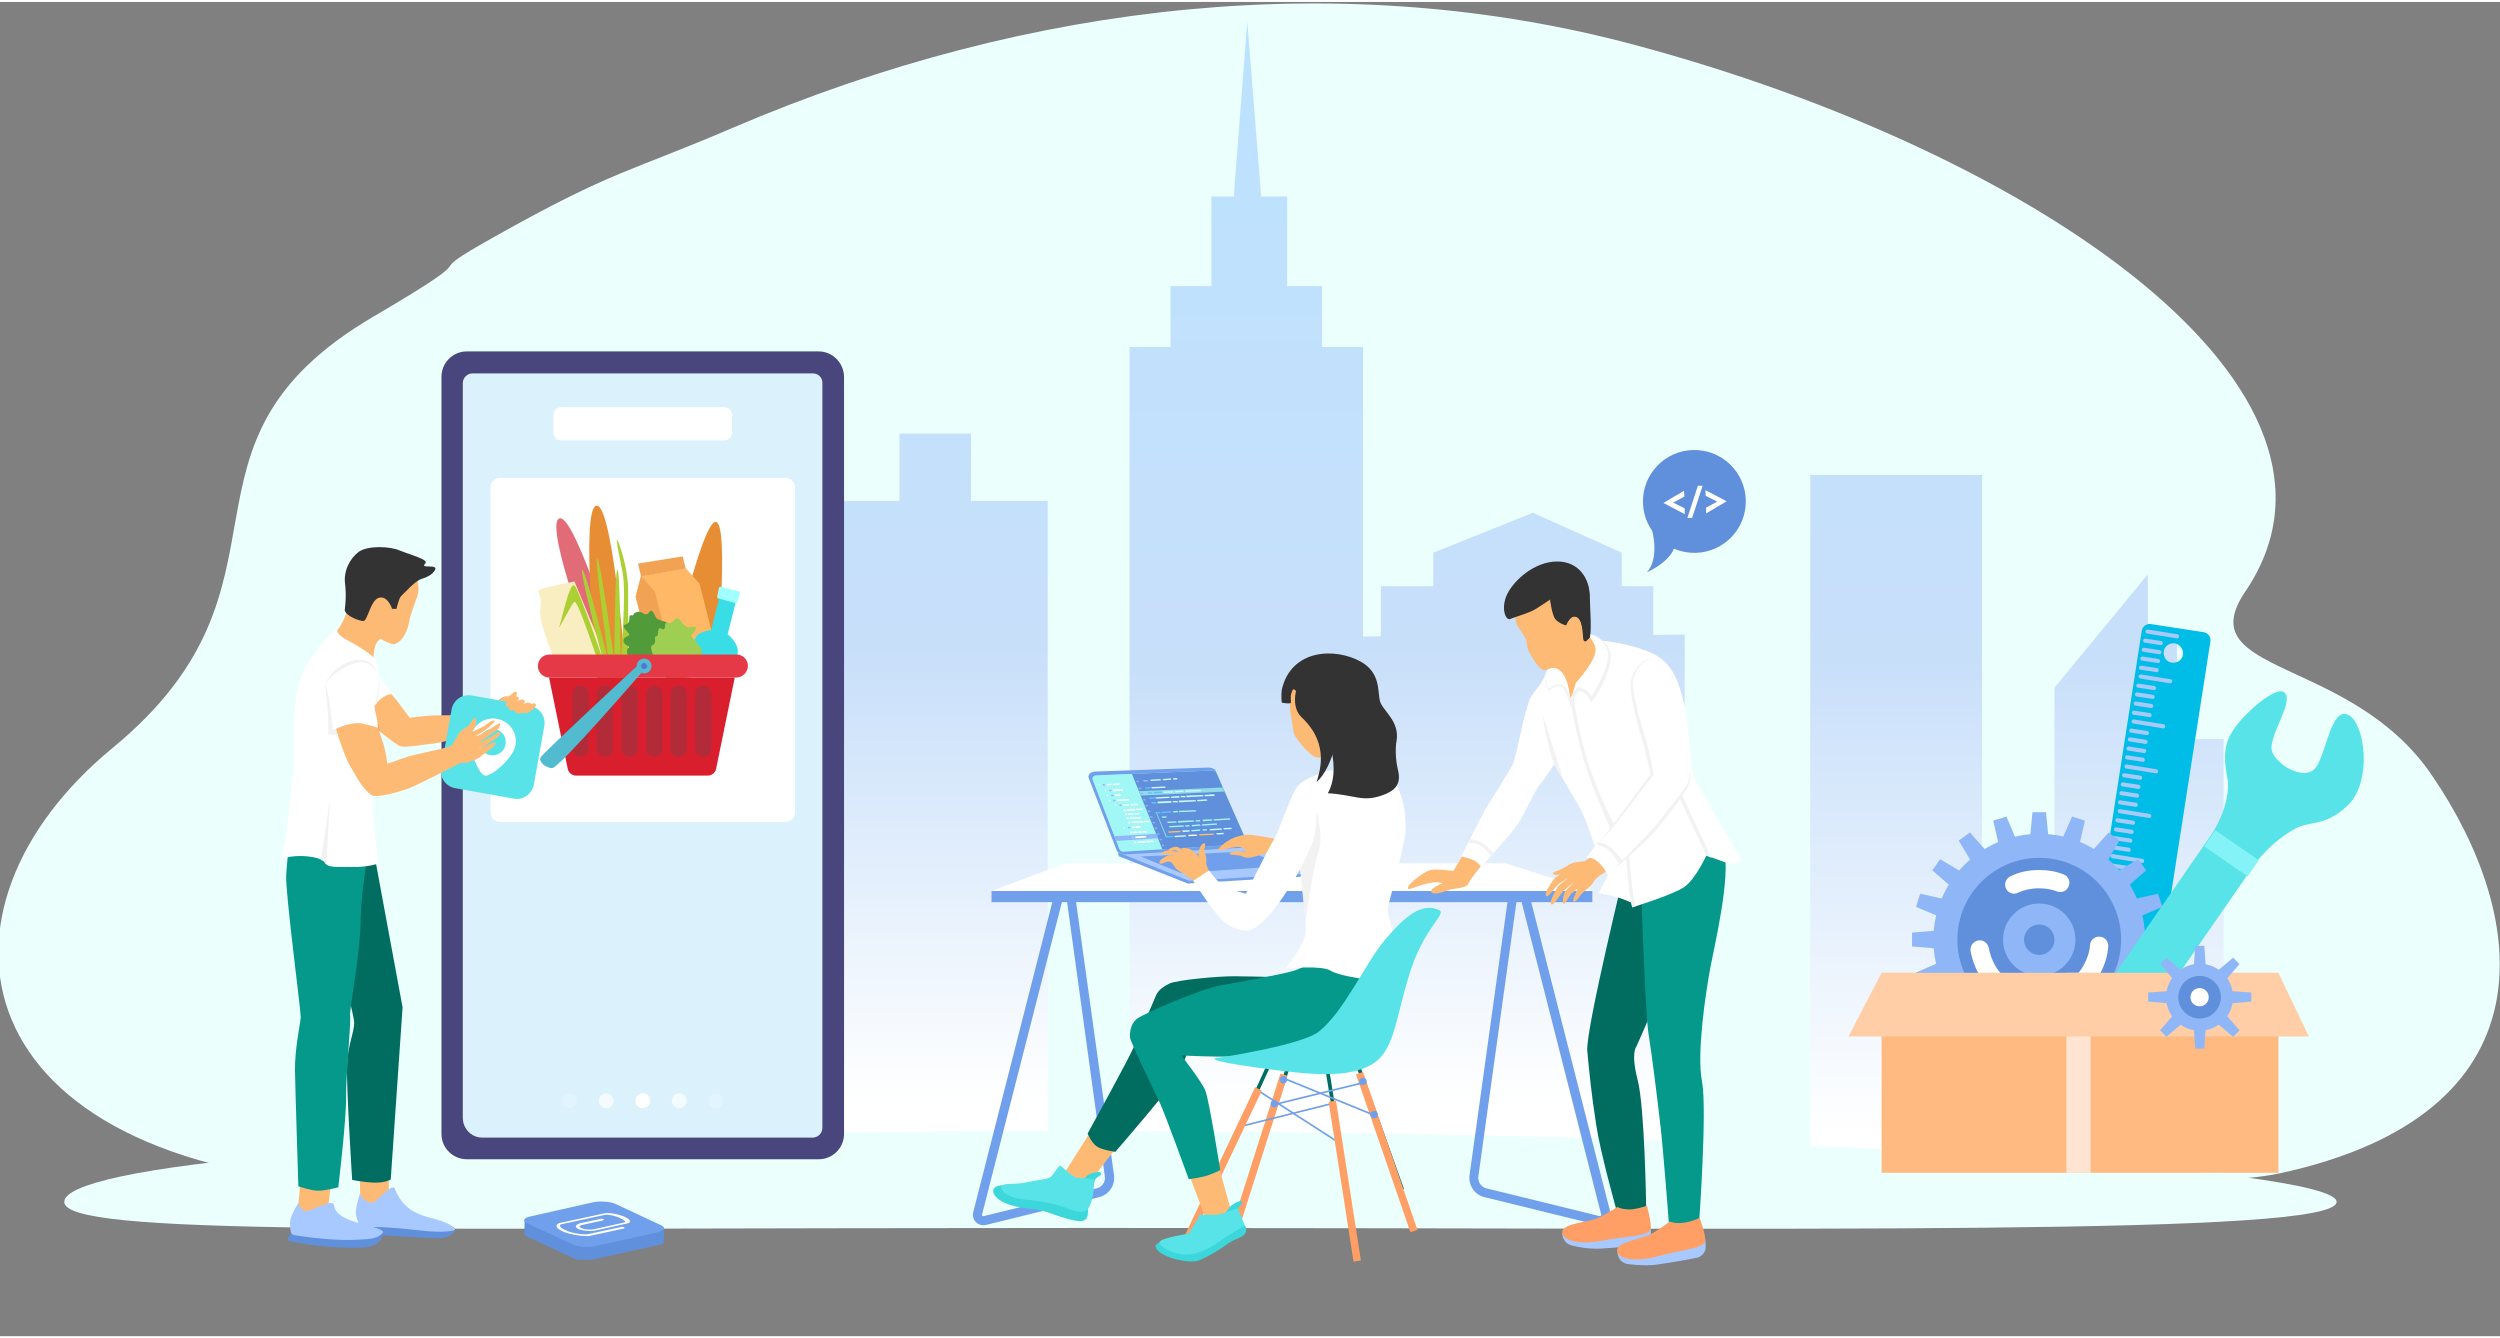 <?xml version="1.0" encoding="utf-8"?>
<!-- Generator: Adobe Illustrator 24.3.0, SVG Export Plug-In . SVG Version: 6.00 Build 0)  -->
<svg width="624" height="334" version="1.1" id="Layer_1" xmlns="http://www.w3.org/2000/svg" xmlns:xlink="http://www.w3.org/1999/xlink" x="0px" y="0px"
	 viewBox="0 0 739 394.4" style="enable-background:new 0 0 739 394.4;" xml:space="preserve">
<rect x="0" y="0" width="739" height="394.4" fill="#808080" stroke="none"/>
<style type="text/css">
	.st0{fill:#EBFFFC;}
	.st1{fill:url(#SVGID_1_);}
	.st2{fill:url(#SVGID_2_);}
	.st3{fill:url(#SVGID_3_);}
	.st4{fill:url(#SVGID_4_);}
	.st5{fill:url(#SVGID_5_);}
	.st6{fill:#48467C;}
	.st7{fill:#DBF1FC;}
	.st8{fill:#FFFFFF;}
	.st9{opacity:0.7;fill:#FFFFFF;enable-background:new    ;}
	.st10{opacity:0.2;fill:#FFFFFF;enable-background:new    ;}
	.st11{fill:#E16B77;}
	.st12{fill:#E78E35;}
	.st13{fill:#F9EEC1;}
	.st14{fill:#ACCF33;}
	.st15{fill:#FFB966;}
	.st16{fill:#F2A253;}
	.st17{fill:#39DDE5;}
	.st18{fill:#A1FFFF;}
	.st19{fill:#519B3A;}
	.st20{fill:#9ECF52;}
	.st21{fill:#E53947;}
	.st22{fill:#52BBD0;}
	.st23{fill:#5374DB;}
	.st24{fill:#D91F2D;}
	.st25{fill:#B22B39;}
	.st26{fill:#70A0EB;}
	.st27{fill:#006D60;}
	.st28{fill:#FF9F65;}
	.st29{fill:#A8C9FF;}
	.st30{fill:#A1F7F6;}
	.st31{fill:#6090DB;}
	.st32{fill:#8FB7F7;}
	.st33{fill:#90DBE8;}
	.st34{fill:#5CC3FF;}
	.st35{fill:#CEF9FF;}
	.st36{fill:#94B9FF;}
	.st37{fill:#FCBA75;}
	.st38{fill:#8BE1F0;}
	.st39{fill:#04998B;}
	.st40{fill:#333333;}
	.st41{fill:#3BD7DB;}
	.st42{fill:#58E3E8;}
	.st43{fill:#F2F2F2;}
	.st44{fill:#00BDE7;}
	.st45{fill:#83F3F7;}
	.st46{fill:#FFBA82;}
	.st47{fill:#FFE5D1;}
	.st48{fill:#FFCEA6;}
	.st49{fill:#F5A06C;}
</style>
<g id="background">
</g>
<g id="objects">
	<g>
		<path class="st0" d="M216.6,37.2c-31,13.3-35.1,12.4-69.9,31.9c-26.4,14.8,1.6,1.7-36.3,23.9c-64.9,38.1-17.9,78.8-77.1,127.5
			c-57.8,47.5-46.6,123.4,74.1,129.4c38.5,1.9,123.2,3.1,223.9-1.7c71.8-3.4,303.3,6.5,342.4-1.9c81.3-17.5,74.2-75.3,45.1-117.8
			c-24.1-35.3-71.9-29.4-55.1-54.2C704,114.9,602.3,44.7,483.6,12.8C398.5-10.1,305.2-0.7,216.6,37.2z"/>
		<g>
			
				<linearGradient id="SVGID_1_" gradientUnits="userSpaceOnUse" x1="250" y1="409.61" x2="250" y2="69.953" gradientTransform="matrix(1 0 0 -1 0 396)">
				<stop  offset="0" style="stop-color:#BAE2FF"/>
				<stop  offset="0.604" style="stop-color:#C8DFFA"/>
				<stop  offset="0.998" style="stop-color:#FFFFFF"/>
			</linearGradient>
			<polygon class="st1" points="287,127.6 265.9,127.6 265.9,147.5 222,147.5 222,111 205.4,111 205.4,147.5 190.3,147.5 
				190.3,342.5 309.7,342.5 309.7,147.5 287,147.5 			"/>
			
				<linearGradient id="SVGID_2_" gradientUnits="userSpaceOnUse" x1="368.4" y1="394.204" x2="368.4" y2="69.186" gradientTransform="matrix(1 0 0 -1 0 396)">
				<stop  offset="0" style="stop-color:#BAE2FF"/>
				<stop  offset="0.604" style="stop-color:#C8DFFA"/>
				<stop  offset="0.998" style="stop-color:#FFFFFF"/>
			</linearGradient>
			<polygon class="st2" points="390.8,102 390.8,84 380.5,84 380.5,57.5 372.8,57.5 368.7,5.8 364.7,57.5 358.1,57.5 358.1,84 
				346,84 346,102 333.9,102 333.9,343.8 402.9,343.8 402.9,102 			"/>
			
				<linearGradient id="SVGID_3_" gradientUnits="userSpaceOnUse" x1="632.3" y1="431.675" x2="632.3" y2="51.026" gradientTransform="matrix(1 0 0 -1 0 396)">
				<stop  offset="0" style="stop-color:#BAE2FF"/>
				<stop  offset="0.604" style="stop-color:#C8DFFA"/>
				<stop  offset="0.998" style="stop-color:#FFFFFF"/>
			</linearGradient>
			<polygon class="st3" points="643.5,217.9 643.5,188.5 634.9,188.5 634.9,169.2 607.3,202.7 607.3,202.8 607.3,353.3 657.3,354.1 
				657.3,217.9 			"/>
			
				<linearGradient id="SVGID_4_" gradientUnits="userSpaceOnUse" x1="450" y1="409.61" x2="450" y2="69.952" gradientTransform="matrix(1 0 0 -1 0 396)">
				<stop  offset="0" style="stop-color:#BAE2FF"/>
				<stop  offset="0.604" style="stop-color:#C8DFFA"/>
				<stop  offset="0.998" style="stop-color:#FFFFFF"/>
			</linearGradient>
			<polygon class="st4" points="488.7,187.1 488.7,172.7 479.4,172.7 479.4,162.8 453.1,151 423.7,162.8 423.7,172.7 408.2,172.7 
				408.2,187.5 402,187.6 402,343.8 498,343.8 498,187 			"/>
			
				<linearGradient id="SVGID_5_" gradientUnits="userSpaceOnUse" x1="560.5" y1="417.373" x2="560.5" y2="60.523" gradientTransform="matrix(1 0 0 -1 0 396)">
				<stop  offset="0" style="stop-color:#BAE2FF"/>
				<stop  offset="0.604" style="stop-color:#C8DFFA"/>
				<stop  offset="0.998" style="stop-color:#FFFFFF"/>
			</linearGradient>
			<rect x="535.1" y="139.8" class="st5" width="50.8" height="211.7"/>
		</g>
		<path class="st0" d="M690.7,354.7c0,10.1-155.8,7.7-366.3,7.7S19,364.8,19,354.7s86.3-20.9,296.7-20.9S690.7,344.6,690.7,354.7z"
			/>
	</g>
	<g>
		<path class="st6" d="M242,103.3H138c-4.2,0-7.5,3.4-7.5,7.5v223.8c0,4.2,3.4,7.5,7.5,7.5h104c4.2,0,7.5-3.4,7.5-7.5V110.9
			C249.5,106.7,246.1,103.3,242,103.3z"/>
		<path class="st7" d="M240.3,109.8H139.7c-1.6,0-2.9,1.3-2.9,2.9v217.1c0,0.6,0.1,1.1,0.2,1.6c0.7,2.5,2.9,4.3,5.5,4.3h97.7
			c1.6,0,2.9-1.3,2.9-2.9V112.7C243.2,111.1,241.9,109.8,240.3,109.8z"/>
		<path class="st8" d="M214.1,119.8h-48.2c-1.3,0-2.3,1-2.3,2.3v5.2c0,1.3,1,2.3,2.3,2.3h48.2c1.3,0,2.3-1,2.3-2.3v-5.2
			C216.4,120.8,215.4,119.8,214.1,119.8z"/>
		<g>
			<path class="st8" d="M192.2,324.8c0,1.2-1,2.2-2.2,2.2s-2.2-1-2.2-2.2s1-2.2,2.2-2.2C191.2,322.6,192.2,323.5,192.2,324.8z"/>
			<path class="st9" d="M181.4,324.8c0,1.2-1,2.2-2.2,2.2s-2.2-1-2.2-2.2s1-2.2,2.2-2.2C180.4,322.6,181.4,323.5,181.4,324.8z"/>
			<circle class="st10" cx="168.4" cy="324.8" r="2.2"/>
			<circle class="st10" cx="211.6" cy="324.8" r="2.2"/>
			<circle class="st9" cx="200.8" cy="324.8" r="2.2"/>
		</g>
		<path class="st8" d="M232.2,140.7h-84.4c-1.5,0-2.8,1.2-2.8,2.8v96.1c0,1.5,1.2,2.8,2.8,2.8h84.4c1.5,0,2.8-1.2,2.8-2.8v-96.1
			C235,141.9,233.7,140.7,232.2,140.7z"/>
		<g>
			<g>
				<path class="st11" d="M177.1,198c0,0-16.5-43.2-11.8-45.3s19,45.8,19,45.8L177.1,198z"/>
			</g>
			<path class="st12" d="M176.4,199.7c0,0-5-50.7,0-50.8s8.9,53.2,8.9,53.2L176.4,199.7z"/>
			<path class="st13" d="M164.5,195.9c0,0-5.6-12.9-4.8-16.5c0.8-3.7-1.3-5-0.1-5.7s10.2-2.4,10.2-2.4l10.3,24.7L164.5,195.9z"/>
			<g>
				<path class="st14" d="M177.1,196c0,0-6.3-19.4-7.3-18.7c-1,0.8-5.2,9.5-4.4,7.1s3-13,4.4-11.9c1.4,1.2,8.6,22.5,8.6,22.5
					s-7.6-28.3-6.2-27.1c1.3,1.2,7.9,28,7.9,28s-4.7-33.4-3.5-31.3c1.2,2,5,30.5,5,30.5s0.1-27.4,0.9-27.3
					c0.9,0.1,0.9,28.2,0.9,28.2s1.9-21.6,0.6-27.6c-1.2-6-2.1-10.2-1.5-9.3s2.9,7.9,3.1,13c0.2,5.1,0,25.1,0,25.1L177.1,196z"/>
			</g>
			<path class="st12" d="M196.4,200.7c0.7-1,10.9-47.4,15.2-47c4.2,0.4,0,44.8,0,44.8L196.4,200.7z"/>
			<g>
				<path class="st15" d="M192.9,195c-0.1-0.4-5-19.2-5-19.2l1.6-6.1l13.2-2.3l4.1,4.6l4.9,19.4L192.9,195z"/>
			</g>
			<g>
				<path class="st16" d="M192.9,194.8l5.6-1.1l-4.9-19.4l-4.1-4.6l-1.6,6.1C187.9,175.9,192.3,192.8,192.9,194.8z"/>
			</g>
			<g>
				<polygon class="st16" points="188.6,166 201.8,163.9 202.7,167.5 189.5,169.8 				"/>
			</g>
			<g>
				<path class="st17" d="M202.7,196.3c0,0,2.1-8.7,4-9.6c1.9-0.9,3.5-1,3.5-1l2.5-9.9l4.9,1.2l-2.5,9.9c0,0,2.4,1.9,2.9,4.2
					s-1.2,7.3-1.2,7.3L202.7,196.3z"/>
			</g>
			<g>
				<path class="st18" d="M218.4,174.2l-5.3-1.3c-0.3-0.1-0.5,0.1-0.6,0.4l-0.5,2.5c-0.1,0.2,0.1,0.5,0.3,0.5l5.1,1.4
					c0.2,0.1,0.5-0.1,0.6-0.3l0.7-2.6C218.8,174.5,218.7,174.2,218.4,174.2z"/>
			</g>
			<g>
				<path class="st19" d="M185.7,193.6c0,0-0.8-1.9,0-2.6c0.8-0.7-1.5-0.8-1.4-2.2c0.1-1.5,1.6-0.9,1.5-1.9s-2.6-2.4-0.8-2.9
					s0.4-2.9,1.6-2.7c1.3,0.1-0.1-0.3,1.5-0.9c1.6-0.6,2,0.8,3,0.6c1-0.1,1-2.1,2.1-0.4c1,1.7,0.5,1.6,2.1,2.2
					c1.6,0.6,1.7,0.2,2.2,1.4c0.4,1.2,1.9-0.6,1.7,2.1c-0.3,2.7-0.6,5-1.6,5.8c-0.9,0.9-0.7,2.9-3,3
					C192.3,195.2,185.7,193.6,185.7,193.6z"/>
			</g>
			<g>
				<path class="st20" d="M194.3,195.5c0,0-2.9-4.9-1.4-5.4s0.1-2.7,1.1-2.6c1,0.1-0.1-3.1,1.6-2.2c1.7,0.9,0.3-2.4,1.9-1.8
					c1.7,0.6,2.1-2.7,3.7-0.6c1.6,2.2,2,1.9,2.9,1.9c0.9-0.1,2.2-0.4,1.3,1.1s-1.7,1.2-0.3,2.4s0.3,0.9,1.7,2.2
					c1.4,1.4,0.1,2.4,0.5,3.7C207.8,195.5,194.3,195.5,194.3,195.5z"/>
			</g>
			<path class="st21" d="M217.7,199.7h-55.3c-1.9,0-3.4-1.5-3.4-3.4l0,0c0-1.9,1.5-3.4,3.4-3.4h55.3c1.9,0,3.4,1.5,3.4,3.4l0,0
				C221,198.2,219.5,199.7,217.7,199.7z"/>
			<circle class="st22" cx="190.4" cy="196.3" r="2.2"/>
			<path class="st23" d="M191.3,196.3c0,0.5-0.4,0.9-0.9,0.9s-0.9-0.4-0.9-0.9s0.4-0.9,0.9-0.9C190.9,195.5,191.3,195.9,191.3,196.3
				z"/>
			<path class="st24" d="M190.3,199.7h-1.1h-26.9l5.5,26.9c0.2,1.2,1.3,2.1,2.5,2.1h18.9h1.1h18.9c1.2,0,2.3-0.9,2.5-2.1l5.5-26.9
				H190.3z"/>
			<g>
				<path class="st25" d="M171.6,223.1L171.6,223.1c-1.3,0-2.4-1.1-2.4-2.4v-16.2c0-1.3,1.1-2.4,2.4-2.4l0,0c1.3,0,2.4,1.1,2.4,2.4
					v16.2C174,222.1,172.9,223.1,171.6,223.1z"/>
				<path class="st25" d="M178.8,223.1L178.8,223.1c-1.3,0-2.4-1.1-2.4-2.4v-16.2c0-1.3,1.1-2.4,2.4-2.4l0,0c1.3,0,2.4,1.1,2.4,2.4
					v16.2C181.2,222.1,180.2,223.1,178.8,223.1z"/>
				<path class="st25" d="M186.1,223.1L186.1,223.1c-1.3,0-2.4-1.1-2.4-2.4v-16.2c0-1.3,1.1-2.4,2.4-2.4l0,0c1.3,0,2.4,1.1,2.4,2.4
					v16.2C188.5,222.1,187.4,223.1,186.1,223.1z"/>
				<path class="st25" d="M193.4,223.1L193.4,223.1c-1.3,0-2.4-1.1-2.4-2.4v-16.2c0-1.3,1.1-2.4,2.4-2.4l0,0c1.3,0,2.4,1.1,2.4,2.4
					v16.2C195.8,222.1,194.7,223.1,193.4,223.1z"/>
				<path class="st25" d="M200.6,223.1L200.6,223.1c-1.3,0-2.4-1.1-2.4-2.4v-16.2c0-1.3,1.1-2.4,2.4-2.4l0,0c1.3,0,2.4,1.1,2.4,2.4
					v16.2C203.1,222.1,202,223.1,200.6,223.1z"/>
				<path class="st25" d="M207.9,223.1L207.9,223.1c-1.3,0-2.4-1.1-2.4-2.4v-16.2c0-1.3,1.1-2.4,2.4-2.4l0,0c1.3,0,2.4,1.1,2.4,2.4
					v16.2C210.3,222.1,209.2,223.1,207.9,223.1z"/>
			</g>
			<path class="st22" d="M189.6,198.3c0,0-24.4,28.3-26.4,28.2c-1.9-0.1-4.1-1.9-3.4-3.2s28.4-26.9,28.4-26.9L189.6,198.3z"/>
		</g>
	</g>
	<g>
		<path class="st26" d="M290.7,361.6c-0.8,0-1.6-0.3-2.2-0.9c-0.8-0.8-1.1-1.9-0.8-3l25.1-98.4l2.6,0.7l-0.2,0.7l2.1-0.3l12,86.4
			c0.4,3-1.5,5.8-4.4,6.5l-33.4,8.2C291.2,361.6,291,361.6,290.7,361.6z M314.9,262.2l-24.6,96.2c-0.1,0.2,0,0.4,0.1,0.4
			c0.1,0.1,0.2,0.2,0.4,0.1l33.4-8.2c1.6-0.4,2.6-1.9,2.4-3.5L314.9,262.2z"/>
		<path class="st26" d="M473,361.6c-0.3,0-0.5,0-0.8-0.1l-33.4-8.2c-2.9-0.7-4.8-3.5-4.4-6.5l12-86.4l2.1,0.3l-0.2-0.7l2.6-0.7
			l25.1,98.4c0.3,1.1,0,2.2-0.8,3C474.6,361.3,473.8,361.6,473,361.6z M448.8,262.2l-11.8,85c-0.2,1.6,0.8,3.1,2.4,3.5l33.4,8.2
			c0.2,0,0.4-0.1,0.4-0.1c0.1-0.1,0.2-0.2,0.1-0.4L448.8,262.2z"/>
		<rect x="293.1" y="262.8" class="st26" width="177.6" height="3.3"/>
		<polygon class="st8" points="314.9,254.6 445,254.6 470.7,262.8 293.1,262.8 		"/>
		<g>
			
				<rect x="395.9" y="316.1" transform="matrix(0.987 -0.16 0.16 0.987 -49.403 67.778)" class="st27" width="1.1" height="49.5"/>
			
				<rect x="406.7" y="310.2" transform="matrix(0.942 -0.336 0.336 0.942 -87.57 155.832)" class="st27" width="1.1" height="42.3"/>
			
				<rect x="338" y="337.4" transform="matrix(0.414 -0.91 0.91 0.414 -94.129 529.655)" class="st27" width="52.8" height="1.1"/>
			
				<rect x="357" y="329.5" transform="matrix(0.308 -0.952 0.952 0.308 -54.049 585.864)" class="st27" width="37.3" height="1.1"/>
			
				<rect x="346.7" y="340.1" transform="matrix(0.303 -0.953 0.953 0.303 -65.963 592.254)" class="st28" width="50.5" height="2.2"/>
			
				<rect x="409" y="315.3" transform="matrix(0.945 -0.326 0.326 0.945 -88.473 152.374)" class="st28" width="2.2" height="49.4"/>
			
				<rect x="392.8" y="309.3" transform="matrix(0.378 -0.926 0.926 0.378 -55.272 565.317)" class="st26" width="0.5" height="28.9"/>
			
				<rect x="376" y="322.4" transform="matrix(0.971 -0.238 0.238 0.971 -65.68 102.23)" class="st26" width="27.6" height="0.5"/>
			<path class="st26" d="M380.5,318.6c0,0.6-0.5,1.1-1.1,1.1s-1.1-0.5-1.1-1.1s0.5-1.1,1.1-1.1S380.5,318,380.5,318.6z"/>
			<path class="st26" d="M404,319.1c0,0.6-0.5,1.1-1.1,1.1s-1.1-0.5-1.1-1.1s0.5-1.1,1.1-1.1S404,318.5,404,319.1z"/>
			<circle class="st26" cx="406.2" cy="328.9" r="1.1"/>
			<path class="st26" d="M377.8,325.7c0,0.6-0.5,1.1-1.1,1.1s-1.1-0.5-1.1-1.1s0.5-1.1,1.1-1.1S377.8,325.1,377.8,325.7z"/>
			
				<rect x="383.5" y="315.2" transform="matrix(0.542 -0.841 0.841 0.542 -101.191 473.69)" class="st26" width="0.5" height="28.8"/>
			
				<rect x="366.4" y="328.8" transform="matrix(0.97 -0.242 0.242 0.97 -68.346 101.882)" class="st26" width="28" height="0.5"/>
			
				<rect x="333.4" y="344.4" transform="matrix(0.429 -0.903 0.903 0.429 -106.208 522.984)" class="st28" width="54.1" height="2.2"/>
			
				<rect x="396.5" y="324.6" transform="matrix(0.988 -0.154 0.154 0.988 -48.983 65.478)" class="st28" width="2.2" height="47.8"/>
		</g>
		<g>
			<g>
				<polygon class="st29" points="351.9,260.3 330.7,251.7 369.2,250 390.5,257.4 				"/>
			</g>
			<g>
				<polygon class="st26" points="349.1,257.5 337.2,252.6 368.7,251.1 380.7,255.3 				"/>
			</g>
			<g>
				<g>
					<polygon class="st26" points="351.1,260.6 330.7,252.5 330.5,251.4 351.5,259.8 390.5,257.4 390.4,258.2 					"/>
				</g>
			</g>
			<g>
				<path class="st26" d="M332.3,251.9c-0.9,0-1.8-0.4-2.2-1v-0.1l-8.2-21.2c-0.2-0.4-0.2-0.8,0-1.2c0.3-0.5,1-0.9,1.8-0.9l33.5-1.2
					c0.9,0,1.9,0.4,2.2,1v0.1l8.7,20.6c0.2,0.4,0.2,0.8,0,1.2c-0.3,0.5-0.9,0.9-1.7,0.9l-34.1,1.9
					C332.4,251.9,332.4,251.9,332.3,251.9z M332.6,248.9c0.2,0.2,0.7,0.5,1.2,0.4l31.6-1.7c0.4,0,0.7-0.2,0.8-0.3c0,0,0-0.1,0-0.2
					V247l-8.1-19.1c-0.2-0.2-0.6-0.4-1.2-0.4l-31.1,1.1c-0.5,0-0.7,0.2-0.8,0.3c0,0,0,0.1,0,0.2v0.1L332.6,248.9z"/>
			</g>
			<g>
				<g>
					<path class="st30" d="M367.7,248.9l-7.2,0.5l-28.5,1.8c-0.5,0-0.9-0.3-1.1-0.7L323,230c-0.3-0.6,0.2-1.3,0.9-1.4l10.5-0.4h0.2
						l11.5-0.5l12-0.5c0.5,0,0.9,0.2,1.3,0.5c0.1,0.1,0.3,0.3,0.3,0.5l8.7,19.7C368.6,248.4,368.3,248.9,367.7,248.9z"/>
				</g>
				<g>
					<path class="st31" d="M368.8,248.9l-8.3,0.5l-16.9,1.1l-8.4-20.8l0,0l-0.6-1.5l11.5-0.5l12-0.5c0.5,0,0.9,0.2,1.3,0.5l-0.1-0.1
						c0.2,0.2,0.3,0.3,0.4,0.5v0.1l8.7,19.7L368.8,248.9z"/>
				</g>
				<g>
					<g>
						<polygon class="st8" points="325.1,231.3 325,231.8 324.6,231.3 						"/>
					</g>
					<g>
						<g>
							<polygon class="st32" points="326.1,231.7 325.9,231.2 326.6,231.2 326.7,231.6 							"/>
						</g>
					</g>
					<g>
						<polygon class="st33" points="337.2,234.6 336.7,233.3 361.4,232.2 361.9,233.4 						"/>
					</g>
					<g>
						<polygon class="st8" points="327.2,231.6 327.1,231.2 328.5,231.1 328.6,231.5 						"/>
					</g>
					<g>
						<polygon class="st8" points="329,231.5 328.9,231.1 330.8,231 331,231.4 						"/>
					</g>
					<g>
						<polygon class="st34" points="338.7,232.6 338.5,232.2 340,232.1 340.1,232.5 						"/>
					</g>
					<g>
						<polygon class="st35" points="340.5,232.5 340.3,232.1 344.4,231.9 344.6,232.3 						"/>
					</g>
					<g>
						<polygon class="st34" points="339.9,235.6 339.7,235.2 341.2,235.1 341.3,235.5 						"/>
					</g>
					<g>
						<polygon class="st35" points="341.7,235.5 341.5,235.1 345.6,234.9 345.8,235.3 						"/>
					</g>
					<g>
						<polygon class="st35" points="346.2,235.3 346.1,234.9 348.5,234.7 348.7,235.2 						"/>
					</g>
					<g>
						<polygon class="st35" points="349.1,235.1 348.9,234.7 350.3,234.7 350.5,235.1 						"/>
					</g>
					<g>
						<polygon class="st35" points="350.8,235.1 350.6,234.6 355.6,234.4 355.8,234.8 						"/>
					</g>
					<g>
						<polygon class="st34" points="339.4,234 339.2,233.6 340.5,233.6 340.7,234 						"/>
					</g>
					<g>
						<polygon class="st34" points="341.2,234 341,233.5 343.4,233.4 343.6,233.8 						"/>
					</g>
					<g>
						<polygon class="st35" points="344,233.8 343.8,233.4 346.8,233.3 347,233.7 						"/>
					</g>
					<g>
						<polygon class="st35" points="347.5,233.7 347.3,233.2 349.8,233.1 349.9,233.5 						"/>
					</g>
					<g>
						<polygon class="st35" points="350.5,233.5 350.3,233.1 354.9,232.9 355.1,233.3 						"/>
					</g>
					<g>
						<polygon class="st35" points="356.2,234.8 356,234.4 358.9,234.2 359.1,234.7 						"/>
					</g>
					<g>
						<polygon class="st34" points="340.5,237 340.3,236.5 341.7,236.5 341.9,236.9 						"/>
					</g>
					<g>
						<polygon class="st35" points="342.3,236.9 342.1,236.4 346.2,236.2 346.3,236.7 						"/>
					</g>
					<g>
						<polygon class="st35" points="346.8,236.6 346.6,236.2 348.1,236.2 348.2,236.6 						"/>
					</g>
					<g>
						<polygon class="st35" points="348.6,236.6 348.4,236.1 353.4,235.9 353.5,236.3 						"/>
					</g>
					<g>
						<polygon class="st35" points="354,236.3 353.8,235.9 356.7,235.7 356.9,236.1 						"/>
					</g>
					<g>
						<polygon class="st33" points="345,246.9 344.6,246.8 341.7,239.6 341.9,239.6 						"/>
					</g>
					<g>
						<polygon class="st34" points="341.7,239.9 341.5,239.5 342.9,239.4 343.1,239.8 						"/>
					</g>
					<g>
						<polygon class="st34" points="343.5,239.8 343.3,239.4 346.2,239.2 346.3,239.6 						"/>
					</g>
					<g>
						<polygon class="st34" points="344.7,247 344.5,246.6 346.6,246.5 346.8,246.9 						"/>
					</g>
					<g>
						<polygon class="st36" points="338.1,230.5 337.9,230 339.3,230 339.5,230.4 						"/>
					</g>
					<g>
						<polygon class="st35" points="340.2,230.3 340,229.9 343,229.7 343.2,230.1 						"/>
					</g>
					<g>
						<polygon class="st35" points="343.9,230.1 343.7,229.7 346.1,229.5 346.2,229.9 						"/>
					</g>
					<g>
						<polygon class="st35" points="346.9,229.9 346.7,229.5 347.9,229.4 348.1,229.8 						"/>
					</g>
					<g>
						<polygon class="st30" points="346.9,239.6 346.7,239.2 348.1,239.1 348.3,239.5 						"/>
					</g>
					<g>
						<polygon class="st30" points="348.6,239.5 348.5,239.1 353.4,238.9 353.6,239.3 						"/>
					</g>
					<g>
						<polygon class="st30" points="343.6,241.2 343.4,240.8 344.7,240.7 344.9,241.1 						"/>
					</g>
					<g>
						<polygon class="st37" points="345.5,245.6 345.3,245.2 348.9,245 349,245.4 						"/>
					</g>
					<g>
						<polygon class="st35" points="349.6,245.4 349.5,244.9 351.6,244.8 351.7,245.2 						"/>
					</g>
					<g>
						<polygon class="st35" points="347.3,246.9 347.1,246.5 350.5,246.3 350.6,246.7 						"/>
					</g>
					<g>
						<polygon class="st8" points="351.4,246.6 351.2,246.2 353.7,246.1 353.9,246.5 						"/>
					</g>
					<g>
						<polygon class="st37" points="354.6,246.4 354.4,246 358.7,245.8 358.8,246.2 						"/>
					</g>
					<g>
						<polygon class="st35" points="359.7,246.1 359.5,245.7 361.6,245.6 361.8,246 						"/>
					</g>
					<g>
						<polygon class="st35" points="357.7,244.9 357.5,244.5 361.1,244.3 361.2,244.7 						"/>
					</g>
					<g>
						<polygon class="st35" points="361.8,244.6 361.6,244.2 364,244.1 364.1,244.5 						"/>
					</g>
					<g>
						<polygon class="st30" points="345.2,242.7 345,242.3 347.7,242.2 347.8,242.6 						"/>
					</g>
					<g>
						<polygon class="st30" points="353.5,242.3 353.4,241.9 354.7,241.8 354.8,242.2 						"/>
					</g>
					<g>
						<polygon class="st30" points="348.3,242.6 348.2,242.1 352.8,241.9 353,242.3 						"/>
					</g>
					<g>
						<polygon class="st30" points="355.6,242.2 355.5,241.7 358.2,241.6 358.4,242 						"/>
					</g>
					<g>
						<polygon class="st30" points="358.9,242 358.7,241.6 363.5,241.3 363.7,241.7 						"/>
					</g>
					<g>
						<polygon class="st30" points="350.5,243.8 350.3,243.4 351.5,243.3 351.7,243.7 						"/>
					</g>
					<g>
						<polygon class="st30" points="345.7,244 345.6,243.6 349.8,243.4 350,243.8 						"/>
					</g>
					<g>
						<polygon class="st30" points="352.4,243.7 352.2,243.3 354.7,243.1 354.9,243.5 						"/>
					</g>
					<g>
						<polygon class="st30" points="352.3,245.2 352.1,244.8 354.7,244.6 354.8,245 						"/>
					</g>
					<g>
						<polygon class="st30" points="355.6,245 355.4,244.6 356.7,244.5 356.8,244.9 						"/>
					</g>
					<g>
						<polygon class="st30" points="355.4,243.5 355.2,243.1 359.6,242.8 359.8,243.2 						"/>
					</g>
					<g>
						<polygon class="st8" points="326.5,232.9 327,233.1 326.8,233.5 						"/>
					</g>
					<g>
						<g>
							<polygon class="st32" points="328,233.3 327.8,232.9 328.5,232.9 328.6,233.3 							"/>
						</g>
					</g>
					<g>
						<polygon class="st8" points="329.1,233.3 329,232.8 331.9,232.7 332.1,233.1 						"/>
					</g>
					<g>
						<polygon class="st8" points="327.1,234.4 327.6,234.6 327.3,234.9 						"/>
					</g>
					<g>
						<g>
							<polygon class="st32" points="328.5,234.8 328.4,234.4 329,234.3 329.2,234.8 							"/>
						</g>
					</g>
					<g>
						<polygon class="st8" points="329.7,234.7 329.5,234.3 331.2,234.2 331.3,234.7 						"/>
					</g>
					<g>
						<polygon class="st8" points="327.7,235.8 328.2,236.1 327.9,236.4 						"/>
					</g>
					<g>
						<g>
							<polygon class="st32" points="329.1,236.3 328.9,235.8 329.6,235.8 329.8,236.2 							"/>
						</g>
					</g>
					<g>
						<polygon class="st8" points="330.3,236.2 330.1,235.8 333.6,235.6 333.8,236 						"/>
					</g>
					<g>
						<polygon class="st8" points="330,237.2 329.9,237.6 329.5,237.2 						"/>
					</g>
					<g>
						<g>
							<polygon class="st32" points="331,237.7 330.8,237.3 331.4,237.2 331.6,237.6 							"/>
						</g>
					</g>
					<g>
						<polygon class="st8" points="332.1,237.6 331.9,237.2 333.6,237.1 333.8,237.5 						"/>
					</g>
					<g>
						<polygon class="st8" points="333.1,239.1 333,238.7 335.5,238.5 335.6,239 						"/>
					</g>
					<g>
						<polygon class="st8" points="336,238.9 335.8,238.5 337.7,238.4 337.8,238.8 						"/>
					</g>
					<g>
						<polygon class="st8" points="334.3,237.5 334.1,237.1 336.4,237 336.5,237.4 						"/>
					</g>
					<g>
						<polygon class="st8" points="332,243.9 332.6,244.1 332.3,244.4 						"/>
					</g>
					<g>
						<g>
							<polygon class="st32" points="333.6,244.3 333.4,243.9 334,243.8 334.2,244.2 							"/>
						</g>
					</g>
					<g>
						<polygon class="st8" points="334.7,244.2 334.6,243.8 337.1,243.6 337.2,244.1 						"/>
					</g>
					<g>
						<path class="st8" d="M332.7,238.9c0.1,0.2,0,0.3-0.2,0.3s-0.3-0.1-0.4-0.3s0-0.3,0.2-0.3C332.4,238.6,332.6,238.7,332.7,238.9
							z"/>
					</g>
					<g>
						<polygon class="st8" points="333.6,240.3 333.4,239.9 335.1,239.8 335.3,240.2 						"/>
					</g>
					<g>
						<polygon class="st8" points="335.7,240.2 335.5,239.8 336.7,239.7 336.9,240.1 						"/>
					</g>
					<g>
						<path class="st8" d="M333.2,240.1c0.1,0.2,0,0.3-0.2,0.3s-0.3-0.1-0.4-0.3s0-0.3,0.2-0.3C332.9,239.8,333.1,239.9,333.2,240.1
							z"/>
					</g>
					<g>
						<polygon class="st8" points="334.1,241.5 333.9,241.1 337.2,240.9 337.4,241.3 						"/>
					</g>
					<g>
						<path class="st8" d="M333.6,241.3c0.1,0.2,0,0.3-0.2,0.3s-0.3-0.1-0.4-0.3s0-0.3,0.2-0.3C333.4,241,333.6,241.2,333.6,241.3z"
							/>
					</g>
					<g>
						<polygon class="st8" points="334.6,242.7 334.4,242.3 337.8,242.1 338,242.6 						"/>
					</g>
					<g>
						<polygon class="st8" points="338.2,242.5 338.1,242.1 339.7,242 339.8,242.4 						"/>
					</g>
					<g>
						<path class="st8" d="M334.1,242.6c0.1,0.2,0,0.3-0.2,0.3s-0.3-0.1-0.4-0.3s0-0.3,0.2-0.3C333.9,242.2,334.1,242.4,334.1,242.6
							z"/>
					</g>
					<g>
						<polygon class="st8" points="335.1,245.7 334.9,245.3 336,245.2 336.2,245.6 						"/>
					</g>
					<g>
						<polygon class="st8" points="336.5,245.6 336.3,245.2 337.4,245.1 337.6,245.6 						"/>
					</g>
					<g>
						<polygon class="st8" points="337.9,245.5 337.7,245.1 338.8,245.1 339,245.5 						"/>
					</g>
					<g>
						<path class="st8" d="M334.7,245.5c0.1,0.2,0,0.3-0.2,0.3s-0.3-0.1-0.4-0.3s0-0.3,0.2-0.3C334.4,245.2,334.6,245.3,334.7,245.5
							z"/>
					</g>
					<g>
						<polygon class="st32" points="342.4,247.2 329.9,248 329.4,246.6 341.8,245.9 						"/>
					</g>
					<g>
						<polygon class="st8" points="335.7,247.2 335.5,246.7 338.7,246.5 338.9,247 						"/>
					</g>
					<g>
						<path class="st38" d="M335.2,247c0.1,0.2,0,0.3-0.2,0.3s-0.3-0.1-0.4-0.3s0-0.3,0.2-0.3C335,246.7,335.2,246.8,335.2,247z"/>
					</g>
					<g>
						<polygon class="st8" points="336.3,248.6 336.1,248.2 338.6,248 338.8,248.5 						"/>
					</g>
					<g>
						<polygon class="st8" points="339.1,248.4 338.9,248 340.8,247.9 341,248.3 						"/>
					</g>
					<g>
						<path class="st8" d="M335.8,248.4c0.1,0.2,0,0.3-0.2,0.3s-0.3-0.1-0.4-0.3s0-0.3,0.2-0.3C335.6,248.1,335.8,248.3,335.8,248.4
							z"/>
					</g>
					<g>
						<g>
							<polygon class="st32" points="343.6,249.5 343.4,249.1 344,249.1 344.2,249.5 							"/>
						</g>
						<g>
							<polygon class="st32" points="342.9,247.8 342.7,247.4 343.3,247.4 343.5,247.8 							"/>
						</g>
						<g>
							<polygon class="st32" points="342.2,246.2 342,245.8 342.7,245.7 342.8,246.1 							"/>
						</g>
						<g>
							<polygon class="st32" points="341.5,244.5 341.3,244.1 342,244 342.1,244.5 							"/>
						</g>
						<g>
							<polygon class="st32" points="340.8,242.8 340.6,242.4 341.3,242.4 341.4,242.8 							"/>
						</g>
						<g>
							<polygon class="st32" points="340.1,241.1 339.9,240.7 340.6,240.7 340.8,241.1 							"/>
						</g>
						<g>
							<polygon class="st32" points="339.4,239.5 339.3,239 339.9,239 340.1,239.4 							"/>
						</g>
						<g>
							<polygon class="st32" points="338.7,237.8 338.6,237.4 339.2,237.3 339.4,237.7 							"/>
						</g>
						<g>
							<polygon class="st32" points="336.1,230.6 335.9,230.2 336.5,230.2 336.7,230.6 							"/>
						</g>
						<g>
							<polygon class="st32" points="338.1,236.1 337.9,235.7 338.5,235.6 338.7,236.1 							"/>
						</g>
						<g>
							<polygon class="st32" points="337.3,234.2 337.1,233.8 337.8,233.7 338,234.2 							"/>
						</g>
						<g>
							<polygon class="st32" points="336.7,232.7 336.6,232.3 337.2,232.2 337.4,232.7 							"/>
						</g>
					</g>
				</g>
			</g>
		</g>
		<g>
			<polygon class="st37" points="357.6,362.8 364.7,360.1 359.2,340.4 351,345.3 			"/>
			<polygon class="st37" points="314.3,346.7 320.7,350.7 333.2,334.5 324.3,330.9 			"/>
			<path class="st27" d="M386,288.5c0,0-16.4-0.5-21.3-0.5s-16.9,1.1-19.1,2.2s-3.3,2.2-3.8,3.3c-0.5,1.1-4.9,11.5-6.6,15.3
				c-1.6,3.8-13.7,25.7-13.7,25.7s1.1,2.7,2.7,3.8c1.6,1.1,5.5,1.6,5.5,1.6s17.5-20.2,18.6-22.9c1.1-2.7,6.6-15.3,6.6-15.3
				L386,288.5z"/>
			<path class="st39" d="M390.3,282.5c0,0-4.4,2.7-7.6,3.8c-3.3,1.1-15.8,3.3-21.9,4.4c-6,1.1-22.4,8.2-24.6,9.8
				c-2.2,1.6-2.2,4.4-2.2,5.5s7.1,15.8,8.7,19.1c1.6,3.3,8.7,22.9,8.7,22.9s3.8-0.5,5.5-1.1c1.6-0.5,3.8-1.6,3.8-1.6
				s-3.3-20.8-4.4-23.5s-7.1-10.4-7.1-10.4s18,1.1,29.5-0.5s23.5-6,23.5-6l7.1-16.9l1.1-3.8L390.3,282.5z"/>
			<path class="st37" d="M360.2,250.3c-1.6,1.7,5.3-1.5,7.2-0.2c1.9,1.2,0.1,1.1,0.1,1.1s-2.7-0.6-3.8,0.3c-1.1,0.9,2.4,0.4,3.6,1.1
				c1.4,0.9,3.8,0,6-0.7c2.1-0.8,3.1,0.1,3.1,0.1l1.3-4.5c0,0-5.8-1.1-7.8-1.3C367.9,246,363.7,246.5,360.2,250.3z"/>
			<path class="st37" d="M358.1,259c0,0-1.3-4.1-2.2-4.9c-1.3-1.3-3.3-3.4-4.4-3.8c-0.2-0.1-2.2-0.5-2.2,0s1.6,1.6,1.6,1.6
				s-2.2-2.2-3.3-2.2c-0.5,0-2.2,0.5-2.2,1.1c0,0.5,1.4-0.3,2.2,0c0.9,0.4,1.1,1.1,1.1,1.1s-1.1-1-2.7-1.1c-1.2,0-2.7,0.3-2.7,1.1
				c0,0.5,1.1-0.1,2.2,0s1.1,0.5,1.1,0.5s-0.5-0.5-1.6,0s-2.7,1.6-2.2,2.2c0.5,0.5,1.6-0.5,2.7-0.5s1.6,1.6,2.2,2.2
				c0.5,0.5,4.4,2.7,5.5,3.8c1.1,1.1,1.6,2.2,1.6,2.2L358.1,259z"/>
			<path class="st8" d="M392.2,227.3c0,0-6.2,2.1-8.3,4.1c-2.1,2.1-5.7,13.5-7.3,16.1c-1.6,2.6-8.3,16.1-8.3,16.1s-4.1-1-6.2-2.1
				c-2.1-1-4.7-4.8-4.7-4.8l-4.7,3.1c0,0,5.8,8.9,8.4,11.5s6.7,3.6,8.3,3.1c6.2-1.8,15-18.2,15-18.2s1.6,14,1.6,18.2
				c0,4.1-6,11.3-6,11.3s10.6-1,13.2,0.6s10.4,2.6,10.4,2.6l9.3-10.9c0,0-3.1-7.8-2.6-10.4s5.2-19.3,5.2-22.9
				c0-3.6-0.1-8.2-2.7-13.3c-2.6-5.2-4.7-5.7-4.7-5.7L392.2,227.3z"/>
			<path class="st37" d="M381.5,203c0,0-0.5,5.1,0.1,7.9c0.6,2.9,0.5,4.9,1.3,6.2s4.1,5.6,6.2,6.2c2.1,0.6,8.3-3.2,8.3-3.2v-17.4
				L381.5,203z"/>
			<path class="st40" d="M378.9,203.3c-0.2,1-0.1,3.7,0,3.8s2.7,0.5,2.7,0s-0.1-1.9,0-2.2c0.5-2.2,0.9-1.7,1.1-1.6
				c0.4,0.1,1.3,2.5,3.8,5c7.1,7.1,9.8,19.1,6,25.6c8.2,0.5,10.3,2.8,16.4,0.5c2.4-0.9,5.5-2.4,4.4-7.1c-0.9-3.5-0.8-7.3-0.5-8.7
				c1.1-6.1-4.2-9.1-4.9-12c-0.7-2.9,0.2-8.2-5.5-11.5C394.7,190.7,381.6,191.3,378.9,203.3z"/>
			<path class="st41" d="M363.6,356.1c0,0,0.6-0.6,1.8-1.2c1.2-0.6,1.8-0.6,1.8,0s-1.2,1.2-1.2,1.8c0,0.6,0,2.4,0,2.4l-3.7-1.2
				L363.6,356.1z"/>
			<path class="st41" d="M344.7,365.9c0,0-3.1,1-3.1,1.8c0,3.1,9.8,5.5,12.8,4.3c2.3-0.9,6.1-3.1,8.5-4.9s5.5-1.8,5.5-4.3
				c0-1.9-3.1-2.4-3.1-2.4l-11,7.3L344.7,365.9z"/>
			<path class="st42" d="M354.4,359.2l-3.1,4.9c0,0-7.9,1.2-8.5,2.4c-0.6,1.2,4.3,4.3,9.2,3.7c4.9-0.6,9.8-4.9,11-5.5
				s4.9-3.1,4.9-3.1s-0.6-1.8-1.2-3.1c-0.6-1.2-0.6-1.8-1.2-1.8s-4.3,1.8-6.1,1.8c-1.8,0-4.9,0-4.9,0L354.4,359.2L354.4,359.2z"/>
			<path class="st41" d="M321.6,346.7c0,0,0.7-0.4,2.1-0.7c1.3-0.3,1.9-0.1,1.8,0.5c-0.2,0.6-1,0.6-1.7,1.5
				c-0.4,0.5-0.6,2.4-0.6,2.4l-3.2-2.1L321.6,346.7z"/>
			<path class="st41" d="M297.4,350.2c0,0-1.5-0.9-3.1,0.1c-1.7,1-0.4,3.8,4.3,5.3c4.7,1.4,7.1,0.9,10.5,2s10.3,3.9,11.8,2.3
				s0.1-5,0.6-5.8C322,353.4,297.4,350.2,297.4,350.2z"/>
			<path class="st42" d="M323.3,348.1c0,0,0.1,3.1-0.2,4.4c-0.3,1.3-0.8,4.6-2.6,5c-1.8,0.4-3.8-0.4-5.9-1.2
				c-2.1-0.8-6-1.8-11.8-2.3c-5.8-0.6-7.6-3.3-6.6-4.1c1.1-0.9,3.7-0.2,7.3-1c3.6-0.8,6.1-0.8,7.1-1.6c1.1-0.9,2.3-3.7,3-3.2
				s3.2,3,4.5,3.4C319.4,347.7,322.5,347.7,323.3,348.1z"/>
			<path class="st37" d="M354.2,252.2c0,0,0,0,0.2-1.2s1-2.4,1.6-2.3c0.6,0.1,0.1,1,0,1.6s0.7,2.3,0.6,3.6c-0.2,1.2,0.5,3.5,0.5,3.5
				L354.2,252.2z"/>
			<path class="st40" d="M383.2,203.3c0,0-1.6,5.2,1.6,8.2c8.7,8.2,4.9,16.9,4.4,19.1c4.9-4.4,8.2-17.5,3.3-18.6
				c-1.7-0.4,1.1-3.8,1.1-3.8L383.2,203.3z"/>
			<path class="st43" d="M384.3,256.3c0,0,2.7-4.9,3.8-8.2c1.1-3.3,1.1-8.7,1.1-8.7s2.2,7.1,0.5,12s-3.8,20.4-3.8,20.4L384.3,256.3z
				"/>
		</g>
		<path class="st42" d="M360.8,312c0,0,23.8-3.6,29-7.6c7.6-6,13.7-20.2,19.7-27.3c6-7.1,10.9-10.9,15.8-8.7
			c2.7,1.1-4.4,4.9-8.7,19.1c-4.4,14.2-4.4,22.9-11.5,26.8c-7.1,3.8-17.5,2.7-26.8,1.6C369,314.7,353.7,312.6,360.8,312z"/>
	</g>
	<g>
		<g>
			<path class="st27" d="M480.9,254c0,0-12.3,50.1-11.7,56.1c0.6,6.3,1.2,12.6,2.6,21.6c1.2,8.2,6,25.3,6,25.3s2.5,0.5,4.6,0.6
				s4.2-1.5,4.2-1.5s-0.4-29.3-2.5-37.4s-0.4-9.9-0.4-9.9s10.4-22.8,11.3-29.9c0.9-7.2-1.5-23.7-4.2-31.8
				C488.1,239.2,480.9,254,480.9,254z"/>
			<path class="st29" d="M473.4,368.5c6.2-0.4,9.8-0.8,11.8-1.1c1.6-0.2,2.7-1.6,2.8-3.1v-1.9c-5-0.2-4.1,2.2-14.5,2.9
				c-9.9,0.7-11.6-1.4-11.7-1.4l0,0c0,1.8,1.2,3.4,2.9,3.7C468.8,368.6,471.5,368.6,473.4,368.5z"/>
			<path class="st28" d="M486.8,355.8c0,0,1.2,4,1.2,6.6c-0.1,2.6-7.5,2.4-14.1,3.7c-6.8,1.4-12.2,0.1-12.1-2.5s7.8-2.9,10.5-4.1
				c2.7-1.3,5.8-3.3,5.8-3.3s1.5,0.9,4.4,0.7C485.3,356.5,486.8,355.8,486.8,355.8z"/>
		</g>
		<g>
			<path class="st39" d="M484.9,256.5c0,0,1.4,42.5,2.4,48.5s2.8,20.8,3.6,27.8c0.8,7,2.5,29.1,2.5,29.1s2.5,0.6,4.6,0.9
				s4.2-1.2,4.2-1.2s2.5-34.4,0.9-42.6s1.1-26,2.4-33.1s6.2-27.2,4.1-35.5C507.4,242,484.9,256.5,484.9,256.5z"/>
			<path class="st29" d="M490,373.2c6.2-0.9,9.7-1.6,11.7-2c1.5-0.4,2.6-1.8,2.5-3.4l-0.1-1.9c-5,0.1-3.9,2.5-14.3,4.1
				c-9.8,1.5-11.7-0.4-11.7-0.4l0,0c0.1,1.8,1.4,3.3,3.2,3.5C485.5,373.6,488.1,373.5,490,373.2z"/>
			<path class="st28" d="M502.4,359.4c0,0,1.5,3.9,1.7,6.5s-7.3,3-13.8,4.8c-6.7,1.9-12.1,1-12.3-1.6c-0.2-2.6,7.6-3.5,10.1-4.9
				c2.6-1.5,5.5-3.7,5.5-3.7s1.6,0.8,4.5,0.3C501,360.3,502.4,359.4,502.4,359.4z"/>
		</g>
		<path class="st37" d="M422.9,256.6c2.2-0.4,6.7,0.3,6.7,0.3l4.6-7.7l5.9,3.6c0,0-5,5.5-6.1,7.9c-0.5,1.2-4,1.4-4.9,1.6
			c-1.7,0.4-4.6,1.8-5.8,1c-1-0.7,0.9-1.9,3.2-2.8c-1.3-0.4-2.5-0.3-3.7-0.1c-3.5,0.6-5.8,2-6.4,1.8
			C414.9,261.7,420.8,257,422.9,256.6z"/>
		<path class="st37" d="M476,256l-2.7-4.2l-2.9,0.8c0,0-0.9,0.7-2,1.4c-1.1,0.1-2.8,0.3-3.5,0.5c-1,0.4-3,1.7-4,2.1
			s-2.5,0.8-1.6,1.3c0.3,0.2,1.1,0.2,1.9,0.1c-0.7,0.3-1.3,0.6-1.5,0.9c-0.7,0.8-3.5,4.6-2.6,5.4c0.6,0.5,2.3-2.3,3.4-3.3
			c0.4-0.4,2.8-2,3.1-2.2c-0.2,0.4-2.9,2.2-3.1,2.7c-0.8,1.2-2.6,4.7-2,5.2c0.8,0.7,2.6-2.9,3.9-4.1s3.1-2.7,3.1-2.7
			s-1.9,1.9-2.6,2.7c-0.7,0.8-1.2,3.4-0.8,4c0.3,0.6,2.1-3,2.7-3.3s1.6-1.3,1.6-1.3s-0.5,0.9-0.6,1.4s-1,1.8-0.7,2.4
			s1.3-0.5,2.1-1.8c0.3-0.5,3.3-2.8,3.7-3.6C471.9,258.1,476.3,256.6,476,256z"/>
		<path class="st8" d="M514.6,253.7c-0.1,1-2.7,1.3-4.7,0.6s-5.5-2-5.5-2s-3.2,7-6.5,9.3c-3.3,2.3-15,5.9-15,5.9l-0.4-1.1
			c0,0-4.6-2.4-10-2.9l2.8-5.3c0,0-0.9-2.1-2.8-3.9c-1.9-1.7-3.5-1.3-3.5-1.3l2.4-3.4c0,0-2.5-8-4.3-11.2s-7.7-13.1-7.7-13.1
			s-2.4,3.9-4.1,5.9c-1.7,1.9-4.3,8.4-6.7,11.9c-1.3,1.9-4.6,5.7-7.2,8.6c-0.2,0.2-0.4,0.5-0.6,0.7c-1.7,1.9-3,3.3-3,3.3
			s-0.9-1.6-2.9-2.3s-3-0.8-3-0.8s0.9-1.7,2-4c0.2-0.4,0.4-0.8,0.6-1.1c1.9-3.8,4.4-8.6,5.4-10.2c1.8-3,5.9-9.3,7.2-11.8
			c1.2-2.5,3.4-15.8,5.3-19.8c1-2,2.9-3.4,4.2-6.4c1.6-3.8,2-5,2-5s7.9-7.2,9.9-7.5c2.6-0.3,5,2,5,2s7.2,0.6,13.7,3.2
			c6.5,2.6,8.7,7.4,10.6,15.4s1.5,19.3,3.3,22.5c1.8,3.3,5,8.7,6.8,12S514.7,252.7,514.6,253.7z"/>
		<path class="st37" d="M447.5,176.2c0,0,0,6.2,0.9,7.9s1.5,2.1,2.4,3.8s0.2,2.6,1.4,4.6c0.8,1.3,3,5.8,5,4.9c6.5-3.1,7,9.2,7,9.2
			l1.6-5.3c0,0,6.6-7.1,5.8-10.4c-0.8-3.3-3.5-3.6-3.9-10.7c-0.3-5.1-5.5-11.4-11.5-10.3C450.2,171,447.5,176.2,447.5,176.2z"/>
		<g>
			<path class="st40" d="M458.3,176.6c0,0-2.5,1.7-4.1,2.7c-2.2,1.4-5.6,2.2-7.8,3.1c-1.4,0.5-2.8-3.3-0.9-7.3s8-9.7,14.8-9.7
				c6.7,0,9.4,5.4,9.6,9.6c0.2,4.2,0.5,12.5,0,12.9c-0.6,0.5-1.2,1.5-1.6,0.9c-0.5-0.6,0-5.7-2-6.9s-3.3,2.3-3.3,2.3s-2-0.7-3-1.8
				S458.3,176.6,458.3,176.6z"/>
			<path class="st40" d="M466.2,181.9c2,1.2,1.5,6.3,2,6.9c0.5,0.6,1.1-0.4,1.6-0.9c0.6-0.5,0.2-8.8,0-12.9c-0.1-1.9-0.7-4-1.9-5.7
				c-0.5,1.4-1.7,3.4-4.3,4.7c-4.3,2.2-5.4,2.7-5.4,2.7s0.6,4.7,1.6,5.8c0.9,1.1,3,1.8,3,1.8S464.2,180.7,466.2,181.9z"/>
		</g>
		<g>
			<path class="st43" d="M470.9,186.9c0.9,0.4,1.7,0.9,2.4,1.5c0.7,0.6,1.4,1.3,1.9,2.1s0.8,1.8,0.9,2.8c0,1-0.1,1.9-0.3,2.9
				c-0.5,1.9-1.2,3.6-2,5.3c-0.4,0.9-0.8,1.7-1.3,2.5s-1,1.6-1.6,2.4l-0.5,0.6l-0.4-0.7c-0.2-0.3-0.4-0.7-0.6-1s-0.5-0.6-0.8-0.8
				s-0.6-0.4-1-0.6c-0.3-0.1-0.7-0.3-1.1-0.3l0.4-0.2c-0.5,0.6-1,1.3-1.4,1.9c-0.1,0.2-0.2,0.3-0.2,0.5c0,0.1,0,0.2-0.1,0.2
				c0,0.1,0,0.2,0,0.3l-0.1,1.3l-0.2,2.1l-0.7-1.9c-0.3-0.8-0.6-1.7-0.9-2.5s-0.7-1.7-1.1-2.4c-0.1-0.2-0.2-0.3-0.4-0.4
				c-0.2-0.1-0.3-0.2-0.5-0.2c-0.4-0.1-0.8-0.1-1.2,0c-0.4,0.1-0.8,0.2-1.1,0.5l-1.1,0.8l-0.2,0.1l-0.1-0.2
				c-0.2-0.5-0.3-0.9-0.5-1.4c-0.1-0.5-0.2-1-0.2-1.5s0-1,0-1.5s0.1-1,0.3-1.4c-0.1,0.5-0.2,1-0.2,1.5s0,1,0.1,1.5s0.2,1,0.3,1.4
				c0.1,0.5,0.3,0.9,0.5,1.3l-0.3-0.1l1-0.9c0.4-0.3,0.8-0.5,1.3-0.6s1-0.1,1.5-0.1c0.2,0,0.5,0.1,0.7,0.3c0.3,0.2,0.4,0.4,0.6,0.6
				c0.6,0.8,0.9,1.6,1.3,2.4c0.4,0.8,0.7,1.7,1,2.5l-0.9,0.1l0.1-1.3c0-0.1,0-0.2,0-0.3s0-0.3,0.1-0.4c0.1-0.2,0.2-0.5,0.3-0.7
				c0.4-0.8,0.9-1.5,1.5-2.2l0.2-0.2h0.2c0.5,0.1,0.9,0.2,1.4,0.4c0.4,0.2,0.8,0.4,1.2,0.7c0.4,0.3,0.7,0.6,1,1s0.5,0.8,0.7,1.2
				l-0.8-0.1c0.6-0.6,1.1-1.4,1.5-2.2c0.5-0.8,0.9-1.6,1.3-2.4c0.4-0.8,0.8-1.7,1.2-2.5c0.4-0.8,0.7-1.7,0.9-2.6
				c0.2-0.9,0.4-1.8,0.5-2.7c0-0.9-0.2-1.7-0.6-2.6C473.9,189.2,472.5,187.9,470.9,186.9z"/>
		</g>
		<g>
			<path class="st43" d="M476,244.3c0-0.1-3.5-7.4-6.8-16.9s-5-21.1-5-21.2l1-0.1c0,0.1,1.7,11.6,5,21s6.9,16,6.9,16L476,244.3z"/>
		</g>
		<g>
			<path class="st43" d="M482.5,267.7c-0.9-2.1-1.9-14.9-1.9-15l1-0.4c0,0.1,1,12.9,1.9,15L482.5,267.7z"/>
		</g>
		<g>
			<polygon class="st43" points="504.4,252.4 496.5,235.4 497.1,234.2 505.9,253 			"/>
		</g>
		<g>
			<path class="st43" d="M488.8,228.4l-0.1,0.2l-4.1,5.3l-2,2.7c-0.7,0.9-1.4,1.8-2.1,2.7c-1.4,1.8-2.8,3.5-4.2,5.3
				c-1.1,1.3-2.5,2.6-3.7,3.9c-0.2,0.3-0.5,0.5-0.7,0.8c-0.1,0.2-0.3,0.3-0.4,0.5c0.1-0.2,0.2-0.3,0.4-0.5c0.2-0.3,0.4-0.5,0.6-0.8
				c1.2-1.4,2.5-2.8,3.5-4.2l4-5.4c0.7-0.9,1.3-1.8,2-2.7c0.6-0.9,1.3-1.8,2-2.7c1.3-1.8,2.6-3.5,3.9-5.2c-0.7-3.1-1.4-6.3-2.2-9.3
				c-0.2-0.8-0.5-1.5-0.7-2.3c-0.3-0.8-0.5-1.6-0.7-2.4c-0.4-1.6-0.8-3.2-1.2-4.8c-0.3-1.6-0.7-3.2-0.9-4.9
				c-0.1-0.8-0.2-1.6-0.2-2.5s0.1-1.7,0.4-2.5c0.5-1.6,1.5-3.1,2.7-4.2c0.6-0.5,1.4-1,2.2-1.2c0.8-0.2,1.7-0.2,2.4,0.1
				c-0.8-0.3-1.6-0.2-2.4,0.1s-1.4,0.7-2,1.3c-1.2,1.1-2,2.6-2.4,4.1c-0.2,0.8-0.3,1.5-0.2,2.3c0.1,0.8,0.2,1.6,0.3,2.4
				c0.3,1.6,0.6,3.2,1,4.8s0.8,3.2,1.3,4.7c0.2,0.8,0.5,1.6,0.7,2.3c0.2,0.8,0.5,1.6,0.7,2.4C487.6,221.9,488.3,225.1,488.8,228.4
				L488.8,228.4z"/>
		</g>
		<g>
			<path class="st43" d="M499.5,226.8c0.2,0.8,0.2,1.6,0.2,2.4c-0.1,0.8-0.2,1.7-0.6,2.4c-0.7,1.5-1.7,2.8-2.6,4.2
				c-1.9,2.7-3.9,5.2-5.9,7.8c-2.1,2.5-4.5,4.8-6.9,7s-4.9,4.3-7.4,6.3c2.3-2.3,4.6-4.6,6.9-6.9c1.1-1.2,2.3-2.3,3.4-3.5
				s2.2-2.3,3.2-3.6l3-3.8c1-1.3,2-2.5,3-3.8s2-2.6,2.8-3.9c0.4-0.7,0.6-1.4,0.7-2.2C499.5,228.5,499.5,227.7,499.5,226.8z"/>
		</g>
		<g>
			<path class="st43" d="M479.9,254l-1.1,0.9c0,0-1.8-2.7-3.1-4c-1.3-1.2-3.1-1.6-3.9-1.8h-0.1c0.2-0.3,0.4-0.5,0.6-0.8h0.1
				c0.7,0.1,2.2,0.4,3.8,1.7C477.8,251.4,479.8,253.9,479.9,254z"/>
		</g>
		<g>
			<path class="st43" d="M441.4,251.7c-0.2,0.2-0.4,0.5-0.6,0.7c-0.6-0.7-1.9-2.2-3.2-3c-1.5-0.9-3.2-0.8-3.7-0.8
				c0.2-0.4,0.4-0.8,0.6-1.1c0.6,0,2.1,0.1,3.7,1.1C439.9,249.6,441.1,251.3,441.4,251.7z"/>
		</g>
		<path class="st43" d="M456,210.6c0,0,0.9,7.8,3.4,14.8c1.3,2.7,2.7,4.4,2.7,4.4L456,210.6z"/>
	</g>
	<g>
		<g>
			<path class="st44" d="M632.6,322.6L653.4,189c0.2-1.3-0.7-2.5-2-2.7l-15.6-2.4c-1.3-0.2-2.5,0.7-2.7,2l-20.8,133.7
				c-0.2,1.3,0.7,2.5,2,2.7l15.6,2.4C631.2,324.8,632.4,323.9,632.6,322.6z M645.3,192.9c-0.2,1.6-1.7,2.6-3.3,2.4
				c-1.6-0.2-2.6-1.7-2.4-3.3c0.2-1.6,1.7-2.6,3.3-2.4C644.4,189.9,645.5,191.4,645.3,192.9z"/>
			<path class="st29" d="M619.4,317.3c0.1-0.1,0.1-0.2,0.1-0.3c0.1-0.3-0.2-0.7-0.5-0.7l-4.6-0.7c-0.3-0.1-0.7,0.2-0.7,0.5
				c-0.1,0.3,0.2,0.7,0.5,0.7l4.6,0.7C619,317.6,619.3,317.5,619.4,317.3z"/>
			<path class="st29" d="M619.8,314.7c0.1-0.1,0.1-0.2,0.1-0.3c0.1-0.3-0.2-0.7-0.5-0.7l-4.6-0.7c-0.3-0.1-0.7,0.2-0.7,0.5
				c-0.1,0.3,0.2,0.7,0.5,0.7l4.6,0.7C619.5,315,619.7,314.9,619.8,314.7z"/>
			<path class="st29" d="M620.2,312c0.1-0.1,0.1-0.2,0.1-0.3c0.1-0.3-0.2-0.7-0.5-0.7l-4.6-0.7c-0.3-0.1-0.7,0.2-0.7,0.5
				c-0.1,0.3,0.2,0.7,0.5,0.7l4.6,0.7C619.9,312.3,620.1,312.2,620.2,312z"/>
			<path class="st29" d="M620.7,309.4c0.1-0.1,0.1-0.2,0.1-0.3c0.1-0.3-0.2-0.7-0.5-0.7l-4.6-0.7c-0.3-0.1-0.7,0.2-0.7,0.5
				c-0.1,0.3,0.2,0.7,0.5,0.7l4.6,0.7C620.3,309.7,620.5,309.6,620.7,309.4z"/>
			<path class="st29" d="M621.5,304.1c0.1-0.1,0.1-0.2,0.1-0.3c0.1-0.3-0.2-0.7-0.5-0.7l-4.6-0.7c-0.3-0.1-0.7,0.2-0.7,0.5
				c-0.1,0.3,0.2,0.7,0.5,0.7l4.6,0.7C621.1,304.4,621.3,304.3,621.5,304.1z"/>
			<path class="st29" d="M621.9,301.4c0.1-0.1,0.1-0.2,0.1-0.3c0.1-0.3-0.2-0.7-0.5-0.7l-4.6-0.7c-0.3-0.1-0.7,0.2-0.7,0.5
				c-0.1,0.3,0.2,0.7,0.5,0.7l4.6,0.7C621.5,301.7,621.8,301.6,621.9,301.4z"/>
			<path class="st29" d="M622.3,298.8c0.1-0.1,0.1-0.2,0.1-0.3c0.1-0.3-0.2-0.7-0.5-0.7l-4.6-0.7c-0.3-0.1-0.7,0.2-0.7,0.5
				c-0.1,0.3,0.2,0.7,0.5,0.7l4.6,0.7C621.9,299.1,622.2,298.9,622.3,298.8z"/>
			<path class="st29" d="M622.7,296.1c0.1-0.1,0.1-0.2,0.1-0.3c0.1-0.3-0.2-0.7-0.5-0.7l-4.6-0.7c-0.3-0.1-0.7,0.2-0.7,0.5
				c-0.1,0.3,0.2,0.7,0.5,0.7l4.6,0.7C622.4,296.4,622.6,296.3,622.7,296.1z"/>
			<path class="st29" d="M623.6,290.8c0.1-0.1,0.1-0.2,0.1-0.3c0.1-0.3-0.2-0.7-0.5-0.7l-4.6-0.7c-0.3-0.1-0.7,0.2-0.7,0.5
				c-0.1,0.3,0.2,0.7,0.5,0.7l4.6,0.7C623.2,291.1,623.4,291,623.6,290.8z"/>
			<path class="st29" d="M624,288.1c0.1-0.1,0.1-0.2,0.1-0.3c0.1-0.3-0.2-0.7-0.5-0.7l-4.6-0.7c-0.3-0.1-0.7,0.2-0.7,0.5
				c-0.1,0.3,0.2,0.7,0.5,0.7l4.6,0.7C623.6,288.4,623.8,288.3,624,288.1z"/>
			<path class="st29" d="M624.4,285.5c0.1-0.1,0.1-0.2,0.1-0.3c0.1-0.3-0.2-0.7-0.5-0.7l-4.6-0.7c-0.3-0.1-0.7,0.2-0.7,0.5
				c-0.1,0.3,0.2,0.7,0.5,0.7l4.6,0.7C624,285.8,624.2,285.7,624.4,285.5z"/>
			<path class="st29" d="M624.8,282.8c0.1-0.1,0.1-0.2,0.1-0.3c0.1-0.3-0.2-0.7-0.5-0.7l-4.6-0.7c-0.3-0.1-0.7,0.2-0.7,0.5
				c-0.1,0.3,0.2,0.7,0.5,0.7l4.6,0.7C624.4,283.1,624.7,283,624.8,282.8z"/>
			<path class="st29" d="M625.6,277.5c0.1-0.1,0.1-0.2,0.1-0.3c0.1-0.3-0.2-0.7-0.5-0.7l-4.6-0.7c-0.3-0.1-0.7,0.2-0.7,0.5
				c-0.1,0.3,0.2,0.7,0.5,0.7l4.6,0.7C625.2,277.8,625.5,277.7,625.6,277.5z"/>
			<path class="st29" d="M626,274.9c0.1-0.1,0.1-0.2,0.1-0.3c0.1-0.3-0.2-0.7-0.5-0.7l-4.6-0.7c-0.3-0.1-0.7,0.2-0.7,0.5
				c-0.1,0.3,0.2,0.7,0.5,0.7l4.6,0.7C625.7,275.2,625.9,275.1,626,274.9z"/>
			<path class="st29" d="M626.4,272.2c0.1-0.1,0.1-0.2,0.1-0.3c0.1-0.3-0.2-0.7-0.5-0.7l-4.6-0.7c-0.3-0.1-0.7,0.2-0.7,0.5
				c-0.1,0.3,0.2,0.7,0.5,0.7l4.6,0.7C626.1,272.5,626.3,272.4,626.4,272.2z"/>
			<path class="st29" d="M626.9,269.6c0.1-0.1,0.1-0.2,0.1-0.3c0.1-0.3-0.2-0.7-0.5-0.7l-4.6-0.7c-0.3-0.1-0.7,0.2-0.7,0.5
				c-0.1,0.3,0.2,0.7,0.5,0.7l4.6,0.7C626.5,269.9,626.7,269.7,626.9,269.6z"/>
			<path class="st29" d="M627.7,264.2c0.1-0.1,0.1-0.2,0.1-0.3c0.1-0.3-0.2-0.7-0.5-0.7l-4.6-0.7c-0.3-0.1-0.7,0.2-0.7,0.5
				c-0.1,0.3,0.2,0.7,0.5,0.7l4.6,0.7C627.3,264.5,627.5,264.4,627.7,264.2z"/>
			<path class="st29" d="M628.1,261.6c0.1-0.1,0.1-0.2,0.1-0.3c0.1-0.3-0.2-0.7-0.5-0.7l-4.6-0.7c-0.3-0.1-0.7,0.2-0.7,0.5
				c-0.1,0.3,0.2,0.7,0.5,0.7l4.6,0.7C627.7,261.9,628,261.8,628.1,261.6z"/>
			<path class="st29" d="M628.5,258.9c0.1-0.1,0.1-0.2,0.1-0.3c0.1-0.3-0.2-0.7-0.5-0.7l-4.6-0.7c-0.3-0.1-0.7,0.2-0.7,0.5
				c-0.1,0.3,0.2,0.7,0.5,0.7l4.6,0.7C628.1,259.2,628.4,259.1,628.5,258.9z"/>
			<path class="st29" d="M628.9,256.3c0.1-0.1,0.1-0.2,0.1-0.3c0.1-0.3-0.2-0.7-0.5-0.7l-4.6-0.7c-0.3-0.1-0.7,0.2-0.7,0.5
				c-0.1,0.3,0.2,0.7,0.5,0.7l4.6,0.7C628.5,256.6,628.8,256.5,628.9,256.3z"/>
			<path class="st29" d="M629.7,251c0.1-0.1,0.1-0.2,0.1-0.3c0.1-0.3-0.2-0.7-0.5-0.7l-4.6-0.7c-0.3-0.1-0.7,0.2-0.7,0.5
				c-0.1,0.3,0.2,0.7,0.5,0.7l4.6,0.7C629.4,251.3,629.6,251.2,629.7,251z"/>
			<path class="st29" d="M630.2,248.3c0.1-0.1,0.1-0.2,0.1-0.3c0.1-0.3-0.2-0.7-0.5-0.7l-4.6-0.7c-0.3-0.1-0.7,0.2-0.7,0.5
				c-0.1,0.3,0.2,0.7,0.5,0.7l4.6,0.7C629.8,248.6,630,248.5,630.2,248.3z"/>
			<path class="st29" d="M630.6,245.7c0.1-0.1,0.1-0.2,0.1-0.3c0.1-0.3-0.2-0.7-0.5-0.7l-4.6-0.7c-0.3-0.1-0.7,0.2-0.7,0.5
				c-0.1,0.3,0.2,0.7,0.5,0.7l4.6,0.7C630.2,246,630.4,245.9,630.6,245.7z"/>
			<path class="st29" d="M631,243c0.1-0.1,0.1-0.2,0.1-0.3c0.1-0.3-0.2-0.7-0.5-0.7l-4.6-0.7c-0.3-0.1-0.7,0.2-0.7,0.5
				c-0.1,0.3,0.2,0.7,0.5,0.7l4.6,0.7C630.6,243.3,630.9,243.2,631,243z"/>
			<path class="st29" d="M631.8,237.7c0.1-0.1,0.1-0.2,0.1-0.3c0.1-0.3-0.2-0.7-0.5-0.7l-4.6-0.7c-0.3-0.1-0.7,0.2-0.7,0.5
				c-0.1,0.3,0.2,0.7,0.5,0.7l4.6,0.7C631.4,238,631.7,237.9,631.8,237.7z"/>
			<path class="st29" d="M632.2,235c0.1-0.1,0.1-0.2,0.1-0.3c0.1-0.3-0.2-0.7-0.5-0.7l-4.6-0.7c-0.3-0.1-0.7,0.2-0.7,0.5
				c-0.1,0.3,0.2,0.7,0.5,0.7l4.6,0.7C631.9,235.3,632.1,235.2,632.2,235z"/>
			<path class="st29" d="M632.6,232.4c0.1-0.1,0.1-0.2,0.1-0.3c0.1-0.3-0.2-0.7-0.5-0.7l-4.6-0.7c-0.3-0.1-0.7,0.2-0.7,0.5
				c-0.1,0.3,0.2,0.7,0.5,0.7l4.6,0.7C632.3,232.7,632.5,232.6,632.6,232.4z"/>
			<path class="st29" d="M633.1,229.7c0.1-0.1,0.1-0.2,0.1-0.3c0.1-0.3-0.2-0.7-0.5-0.7L628,228c-0.3-0.1-0.7,0.2-0.7,0.5
				c-0.1,0.3,0.2,0.7,0.5,0.7l4.6,0.7C632.7,230,632.9,229.9,633.1,229.7z"/>
			<path class="st29" d="M633.9,224.4c0.1-0.1,0.1-0.2,0.1-0.3c0.1-0.3-0.2-0.7-0.5-0.7l-4.6-0.7c-0.3-0.1-0.7,0.2-0.7,0.5
				c-0.1,0.3,0.2,0.7,0.5,0.7l4.6,0.7C633.5,224.7,633.7,224.6,633.9,224.4z"/>
			<path class="st29" d="M634.3,221.8c0.1-0.1,0.1-0.2,0.1-0.3c0.1-0.3-0.2-0.7-0.5-0.7l-4.6-0.7c-0.3-0.1-0.7,0.2-0.7,0.5
				c-0.1,0.3,0.2,0.7,0.5,0.7l4.6,0.7C633.9,222.1,634.2,222,634.3,221.8z"/>
			<path class="st29" d="M634.7,219.1c0.1-0.1,0.1-0.2,0.1-0.3c0.1-0.3-0.2-0.7-0.5-0.7l-4.6-0.7c-0.3-0.1-0.7,0.2-0.7,0.5
				c-0.1,0.3,0.2,0.7,0.5,0.7l4.6,0.7C634.3,219.4,634.6,219.3,634.7,219.1z"/>
			<path class="st29" d="M635.1,216.5c0.1-0.1,0.1-0.2,0.1-0.3c0.1-0.3-0.2-0.7-0.5-0.7l-4.6-0.7c-0.3-0.1-0.7,0.2-0.7,0.5
				c-0.1,0.3,0.2,0.7,0.5,0.7l4.6,0.7C634.7,216.8,635,216.7,635.1,216.5z"/>
			<path class="st29" d="M635.9,211.2c0.1-0.1,0.1-0.2,0.1-0.3c0.1-0.3-0.2-0.7-0.5-0.7l-4.6-0.7c-0.3-0.1-0.7,0.2-0.7,0.5
				c-0.1,0.3,0.2,0.7,0.5,0.7l4.6,0.7C635.6,211.5,635.8,211.3,635.9,211.2z"/>
			<path class="st29" d="M636.4,208.5c0.1-0.1,0.1-0.2,0.1-0.3c0.1-0.3-0.2-0.7-0.5-0.7l-4.6-0.7c-0.3-0.1-0.7,0.2-0.7,0.5
				c-0.1,0.3,0.2,0.7,0.5,0.7l4.6,0.7C636,208.8,636.2,208.7,636.4,208.5z"/>
			<path class="st29" d="M636.8,205.8c0.1-0.1,0.1-0.2,0.1-0.3c0.1-0.3-0.2-0.7-0.5-0.7l-4.6-0.7c-0.3-0.1-0.7,0.2-0.7,0.5
				c-0.1,0.3,0.2,0.7,0.5,0.7l4.6,0.7C636.4,206.1,636.6,206,636.8,205.8z"/>
			<path class="st29" d="M637.2,203.2c0.1-0.1,0.1-0.2,0.1-0.3c0.1-0.3-0.2-0.7-0.5-0.7l-4.6-0.7c-0.3-0.1-0.7,0.2-0.7,0.5
				c-0.1,0.3,0.2,0.7,0.5,0.7l4.6,0.7C636.8,203.5,637,203.4,637.2,203.2z"/>
			<path class="st29" d="M638,197.9c0.1-0.1,0.1-0.2,0.1-0.3c0.1-0.3-0.2-0.7-0.5-0.7l-4.6-0.7c-0.3-0.1-0.7,0.2-0.7,0.5
				c-0.1,0.3,0.2,0.7,0.5,0.7l4.6,0.7C637.6,198.2,637.9,198.1,638,197.9z"/>
			<path class="st29" d="M638.4,195.2c0.1-0.1,0.1-0.2,0.1-0.3c0.1-0.3-0.2-0.7-0.5-0.7l-4.6-0.7c-0.3-0.1-0.7,0.2-0.7,0.5
				c-0.1,0.3,0.2,0.7,0.5,0.7l4.6,0.7C638.1,195.5,638.3,195.4,638.4,195.2z"/>
			<path class="st29" d="M638.8,192.6c0.1-0.1,0.1-0.2,0.1-0.3c0.1-0.3-0.2-0.7-0.5-0.7l-4.6-0.7c-0.3-0.1-0.7,0.2-0.7,0.5
				c-0.1,0.3,0.2,0.7,0.5,0.7l4.6,0.7C638.5,192.9,638.7,192.8,638.8,192.6z"/>
			<path class="st29" d="M639.2,189.9c0.1-0.1,0.1-0.2,0.1-0.3c0.1-0.3-0.2-0.7-0.5-0.7l-4.6-0.7c-0.3-0.1-0.7,0.2-0.7,0.5
				c-0.1,0.3,0.2,0.7,0.5,0.7l4.6,0.7C638.9,190.2,639.1,190.1,639.2,189.9z"/>
			<path class="st29" d="M623.4,320.7c0.1-0.1,0.1-0.2,0.1-0.3c0.1-0.3-0.2-0.7-0.5-0.7l-8.7-1.4c-0.3-0.1-0.7,0.2-0.7,0.5
				c-0.1,0.3,0.2,0.7,0.5,0.7l8.7,1.4C623,321,623.2,320.9,623.4,320.7z"/>
			<path class="st29" d="M625.4,307.4c0.1-0.1,0.1-0.2,0.1-0.3c0.1-0.3-0.2-0.7-0.5-0.7l-8.7-1.4c-0.3-0.1-0.7,0.2-0.7,0.5
				c-0.1,0.3,0.2,0.7,0.5,0.7l8.7,1.4C625.1,307.7,625.3,307.6,625.4,307.4z"/>
			<path class="st29" d="M627.5,294.1c0.1-0.1,0.1-0.2,0.1-0.3c0.1-0.3-0.2-0.7-0.5-0.7l-8.7-1.4c-0.3-0.1-0.7,0.2-0.7,0.5
				c-0.1,0.3,0.2,0.7,0.5,0.7l8.7,1.4C627.1,294.4,627.4,294.3,627.5,294.1z"/>
			<path class="st29" d="M629.6,280.9c0.1-0.1,0.1-0.2,0.1-0.3c0.1-0.3-0.2-0.7-0.5-0.7l-8.7-1.4c-0.3-0.1-0.7,0.2-0.7,0.5
				c-0.1,0.3,0.2,0.7,0.5,0.7l8.7,1.4C629.2,281.2,629.4,281,629.6,280.9z"/>
			<path class="st29" d="M631.6,267.6c0.1-0.1,0.1-0.2,0.1-0.3c0.1-0.3-0.2-0.7-0.5-0.7l-8.7-1.4c-0.3-0.1-0.7,0.2-0.7,0.5
				c-0.1,0.3,0.2,0.7,0.5,0.7l8.7,1.4C631.3,267.9,631.5,267.8,631.6,267.6z"/>
			<path class="st29" d="M633.7,254.3c0.1-0.1,0.1-0.2,0.1-0.3c0.1-0.3-0.2-0.7-0.5-0.7l-8.7-1.4c-0.3-0.1-0.7,0.2-0.7,0.5
				c-0.1,0.3,0.2,0.7,0.5,0.7l8.7,1.4C633.3,254.6,633.6,254.5,633.7,254.3z"/>
			<path class="st29" d="M635.8,241c0.1-0.1,0.1-0.2,0.1-0.3c0.1-0.3-0.2-0.7-0.5-0.7l-8.7-1.4c-0.3-0.1-0.7,0.2-0.7,0.5
				c-0.1,0.3,0.2,0.7,0.5,0.7l8.7,1.4C635.4,241.3,635.6,241.2,635.8,241z"/>
			<path class="st29" d="M637.8,227.8c0.1-0.1,0.1-0.2,0.1-0.3c0.1-0.3-0.2-0.7-0.5-0.7l-8.7-1.4c-0.3-0.1-0.7,0.2-0.7,0.5
				c-0.1,0.3,0.2,0.7,0.5,0.7l8.7,1.4C637.5,228.1,637.7,228,637.8,227.8z"/>
			<path class="st29" d="M639.9,214.5c0.1-0.1,0.1-0.2,0.1-0.3c0.1-0.3-0.2-0.7-0.5-0.7l-8.7-1.4c-0.3-0.1-0.7,0.2-0.7,0.5
				c-0.1,0.3,0.2,0.7,0.5,0.7l8.7,1.4C639.5,214.8,639.8,214.7,639.9,214.5z"/>
			<path class="st29" d="M642,201.2c0.1-0.1,0.1-0.2,0.1-0.3c0.1-0.3-0.2-0.7-0.5-0.7l-8.7-1.4c-0.3-0.1-0.7,0.2-0.7,0.5
				c-0.1,0.3,0.2,0.7,0.5,0.7l8.7,1.4C641.6,201.5,641.8,201.4,642,201.2z"/>
			<path class="st29" d="M644,187.9c0.1-0.1,0.1-0.2,0.1-0.3c0.1-0.3-0.2-0.7-0.5-0.7l-8.7-1.4c-0.3-0.1-0.7,0.2-0.7,0.5
				c-0.1,0.3,0.2,0.7,0.5,0.7l8.7,1.4C643.6,188.2,643.9,188.1,644,187.9z"/>
		</g>
		<g>
			<g>
				<circle class="st32" cx="602.8" cy="277.2" r="31.3"/>
			</g>
			<g>
				<circle class="st31" cx="602.8" cy="277.2" r="24.2"/>
			</g>
			<g>
				<circle class="st32" cx="602.8" cy="277.2" r="10.7"/>
			</g>
			<g>
				<circle class="st31" cx="602.8" cy="277.2" r="4.5"/>
			</g>
			<g>
				<path class="st8" d="M595.4,263.6c-1,0-2-0.6-2.4-1.5c-0.7-1.3-0.1-2.9,1.2-3.6c2.6-1.3,5.4-1.9,8.6-1.9c2.6,0,5,0.4,7.2,1.3
					c1.4,0.5,2.1,2.1,1.5,3.5c-0.5,1.4-2.1,2.1-3.5,1.5c-1.6-0.6-3.4-0.9-5.3-0.9c-2.3,0-4.4,0.5-6.2,1.3
					C596.2,263.5,595.8,263.6,595.4,263.6z"/>
			</g>
			<g>
				<path class="st8" d="M592.4,294.4c-0.5,0-1-0.1-1.5-0.5c-2.4-1.6-4.4-3.8-5.9-6.5c-1.3-2.2-2.1-4.6-2.5-6.9
					c-0.2-1.5,0.8-2.8,2.3-3.1c1.5-0.2,2.8,0.8,3.1,2.3c0.3,1.7,0.9,3.4,1.8,5c1.1,2,2.6,3.6,4.3,4.7c1.2,0.8,1.6,2.5,0.7,3.7
					C594.1,294,593.2,294.4,592.4,294.4z"/>
			</g>
			<g>
				<path class="st8" d="M614.2,293.7c-0.8,0-1.6-0.3-2.1-1c-0.9-1.2-0.7-2.8,0.4-3.8c1.3-1.1,2.5-2.4,3.4-4.1c1.1-2,1.8-4,1.9-6
					c0.1-1.5,1.4-2.6,2.9-2.5s2.6,1.4,2.5,2.9c-0.2,2.8-1.1,5.7-2.6,8.4c-1.3,2.2-2.9,4.1-4.7,5.6
					C615.4,293.5,614.8,293.7,614.2,293.7z"/>
			</g>
			<g>
				<polygon class="st32" points="605.5,246.7 600.1,246.7 600.8,239.5 604.8,239.5 				"/>
			</g>
			<g>
				<polygon class="st32" points="595.9,247.4 590.8,249 589.2,242 593.1,240.8 				"/>
			</g>
			<g>
				<polygon class="st32" points="587.1,250.9 582.7,254.1 579,247.9 582.3,245.5 				"/>
			</g>
			<g>
				<polygon class="st32" points="579.7,257.1 576.6,261.4 571.2,256.7 573.5,253.4 				"/>
			</g>
			<g>
				<polygon class="st32" points="574.7,265.2 573,270.3 566.4,267.5 567.6,263.6 				"/>
			</g>
			<g>
				<polygon class="st32" points="572.3,274.5 572.3,279.8 565.2,279.2 565.2,275.1 				"/>
			</g>
			<g>
				<polygon class="st32" points="573,284 574.7,289.1 567.6,290.7 566.4,286.9 				"/>
			</g>
			<g>
				<polygon class="st32" points="576.6,292.9 579.7,297.2 573.5,300.9 571.2,297.6 				"/>
			</g>
			<g>
				<polygon class="st32" points="582.7,300.2 587.1,303.4 582.3,308.8 579,306.4 				"/>
			</g>
			<g>
				<polygon class="st32" points="590.8,305.3 595.9,307 593.1,313.6 589.2,312.3 				"/>
			</g>
			<g>
				<polygon class="st32" points="600.1,307.6 605.5,307.6 604.8,314.8 600.8,314.8 				"/>
			</g>
			<g>
				<polygon class="st32" points="609.6,307 614.7,305.3 616.3,312.3 612.5,313.6 				"/>
			</g>
			<g>
				<polygon class="st32" points="618.5,303.4 622.9,300.2 626.5,306.4 623.3,308.8 				"/>
			</g>
			<g>
				<polygon class="st32" points="625.8,297.2 629,292.9 634.4,297.6 632,300.9 				"/>
			</g>
			<g>
				<polygon class="st32" points="630.9,289.1 632.6,284 639.2,286.9 637.9,290.7 				"/>
			</g>
			<g>
				<polygon class="st32" points="633.2,279.8 633.2,274.5 640.4,275.1 640.4,279.2 				"/>
			</g>
			<g>
				<polygon class="st32" points="632.6,270.3 630.9,265.2 637.9,263.6 639.2,267.5 				"/>
			</g>
			<g>
				<polygon class="st32" points="629,261.4 625.8,257.1 632,253.4 634.4,256.7 				"/>
			</g>
			<g>
				<polygon class="st32" points="622.9,254.1 618.5,250.9 623.3,245.5 626.5,247.9 				"/>
			</g>
			<g>
				<polygon class="st32" points="614.7,249 609.6,247.4 612.5,240.8 616.3,242 				"/>
			</g>
		</g>
		<g>
			<path class="st42" d="M694.1,210.7c-5-2.2-6.4,11-9.4,15.4s-11.2-0.1-13-4.3s7-15.3,3.4-17.8c-2-1.4-9.1,3.8-13.7,9.5
				c-4.6,5.7-4.1,10.2-2.8,17c0.4,8-4.9,15.6-4.9,15.6l-38.8,56.1c-2.4,3.5-1.6,8.4,2,10.8c3.5,2.4,8.4,1.6,10.8-2l38.8-56.1
				c0,0,4.4-6.4,12.1-10.6c0.1-0.1,0.2-0.1,0.4-0.2c4.5-2.1,8.6-0.4,15.2-6.8C701.4,230,699,213,694.1,210.7z"/>
			
				<rect x="656.3" y="243.9" transform="matrix(0.569 -0.823 0.823 0.569 77.386 650.972)" class="st45" width="5.8" height="15.6"/>
			
				<rect x="626.4" y="287.2" transform="matrix(0.569 -0.823 0.823 0.569 28.858 645.04)" class="st45" width="5.8" height="15.6"/>
		</g>
		<rect x="556.2" y="287" class="st46" width="117.3" height="59.1"/>
		<rect x="610.8" y="287" class="st47" width="7.2" height="59.1"/>
		<polygon class="st48" points="556.2,287 673.5,287 682.5,305.8 546.4,305.8 		"/>
		<g>
			<g>
				<polygon class="st32" points="652,284.9 648.5,284.9 648.9,279 651.6,279 				"/>
			</g>
			<g>
				<polygon class="st32" points="645,286.4 642.4,288.9 638.5,284.4 640.4,282.5 				"/>
			</g>
			<g>
				<polygon class="st32" points="641,292.4 641,296 635,295.5 635,292.8 				"/>
			</g>
			<g>
				<polygon class="st32" points="642.4,299.5 645,302 640.4,305.9 638.5,304 				"/>
			</g>
			<g>
				<polygon class="st32" points="648.5,303.4 652,303.4 651.6,309.4 648.9,309.4 				"/>
			</g>
			<g>
				<polygon class="st32" points="655.5,302 658.1,299.5 662,304 660.1,305.9 				"/>
			</g>
			<g>
				<polygon class="st32" points="659.5,296 659.5,292.4 665.5,292.8 665.5,295.5 				"/>
			</g>
			<g>
				<polygon class="st32" points="658.1,288.9 655.5,286.4 660.1,282.5 662,284.4 				"/>
			</g>
			<g>
				<circle class="st32" cx="650.2" cy="294.2" r="9.9"/>
			</g>
			<g>
				<circle class="st31" cx="650.2" cy="294.2" r="6.3"/>
			</g>
			<g>
				<path class="st8" d="M652.9,294.2c0,1.5-1.2,2.7-2.7,2.7s-2.7-1.2-2.7-2.7s1.2-2.7,2.7-2.7S652.9,292.7,652.9,294.2z"/>
			</g>
		</g>
	</g>
	<g>
		<g>
			<path class="st37" d="M149.1,215.7c-1.3,0.4-2.9-0.4-4.8-0.1c-1.8,0.3-13.6,3.3-16,3.6c-2.4,0.2-7.9,1.2-9.7,0.9
				c-1.7-0.3-10.5-8-10.5-8l-1.8-9.3l6.7-0.8c0,0,3.2,2.9,4.6,4.9c1.5,2,3.5,4.7,3.5,4.7s4.3-0.6,7.3-0.7c3-0.1,16.1,0,17.3-0.4
				c1.3-0.4,4.8-4.1,6-4.5C152.9,205.6,150.4,215.3,149.1,215.7z"/>
			<path class="st49" d="M147.3,207.4c-0.6,1.2-1.7,2.2-2.1,2.5c1.3-1.1,1.4-2.9,2.8-4c1.1-0.8,2.2-0.8,2.2-0.8s0.1,0,0.3-0.1
				c-0.1,0-0.2,0.1-0.3,0.1C149.3,205.5,148.1,205.9,147.3,207.4z"/>
			<path class="st37" d="M151.2,206.4c-1.4,0.6-2.1,2.8-2.4,4l-2.7-1.3c0.4-0.5,0.9-1.1,1.2-1.7c0.7-1.5,1.9-1.8,3-2.2
				s1.4-1.2,2-1.3C152.9,203.6,153.3,205.5,151.2,206.4z"/>
			<path class="st49" d="M154,211c0,0-1.9,0.9-0.2,1.2c0,0-1.8,0.3-1.3,1s1.7,0.5,1.7,0.5s-1.1-0.4-1-1s0.7-0.5,0.7-0.5
				s-0.4-0.3-0.3-0.6C153.5,211.3,154,211,154,211z"/>
		</g>
		<path class="st42" d="M151.9,235.5l-17.4-3.1c-2.7-0.5-4.6-3.1-4.1-5.9l3.1-17.4c0.5-2.7,3.1-4.6,5.9-4.1l17.4,3.1
			c2.7,0.5,4.6,3.1,4.1,5.9l-3.1,17.4C157.2,234.2,154.6,236,151.9,235.5z"/>
		<g>
			<g>
				<g>
					<path class="st31" d="M133.3,362l-26.6-0.7c0,0-1.6,2.9-0.1,2.9s22,1.5,24.1,1.2C132.7,365.2,136.5,362.7,133.3,362z"/>
					<polygon class="st37" points="114.8,337.7 115,356.2 106.6,356.6 106.1,339.3 					"/>
					<path class="st29" d="M106.5,352c0,0-1.5,4.3-1.3,6.4c0.1,0.6,0.3,1.3,0.5,1.8c0.5,1.4,0.6,2.1,2.1,2
						c2.8-0.3,10.4,0.2,15.9,0.9c8.4,1,10.8-0.1,10.8-0.1s0.2-1.2-4.2-2.7c-4.3-1.5-10.5-1.6-13.6-9.5c-0.8-2-5.8,4.5-6.9,4.2
						C106.5,354.2,106.5,352,106.5,352z"/>
				</g>
				<path class="st27" d="M99.4,240c0,0-3.7,16.1-3.6,21.6s8.9,37.2,8.9,40.1c0,3-1.9,6.8-2.1,12.3c-0.3,5.9,1.5,34.2,1.5,34.2
					s3.2,0.7,6.5,0.8c3.3,0.1,4.9-0.9,4.9-0.9l3.5-50.9l-10.3-55.7L99.4,240z"/>
			</g>
			<g>
				<g>
					<path class="st31" d="M112.5,363.9l-26.1-0.4c0,0-2.3,2.5-0.8,2.8c0.8,0.2,6.1,1.2,10,1.5c9.9,0.9,13.5,0.4,15.2-0.4
						c0,0,2-1.1,2.2-2.5C113.2,364.2,113.8,363.5,112.5,363.9z"/>
					<polygon class="st37" points="98.7,341.2 96.7,359.3 87.9,359.1 89.7,338.1 					"/>
					<path class="st29" d="M88.6,354.4c0,0-2.6,3.9-2.8,5.9c-0.1,0.6-0.1,1.3,0,1.9c0.1,1.5,0.1,2.2,1.6,2.4
						c1.4,0.2,7.1,1.1,12.7,1.3c4.3,0.2,8.7-0.2,9.4-0.3c1.6-0.3,2.4-0.5,3.6-1.7c1-0.9-3.2-1.9-5.9-2.6c-4.6-1.2-8.1-2.7-8.5-5.7
						c-0.3-2.1-7.4,2.3-8.5,1.8C87.3,355.9,88.6,354.4,88.6,354.4z"/>
				</g>
				<path class="st39" d="M109.7,245.8c0,0-3,16.2-3.1,25.9s-3.4,26.4-3.1,28.1s-1.3,17.8-1.2,24.1c0.1,6.4-2.3,26.5-2.3,26.5
					s-4.3,1.1-6.1,1c-1.8,0-5.7-1.3-5.7-1.3s-0.9-27.9-1-34.2c-0.1-6.4,1.6-14,1.7-15.7s-4.6-37.1-4.3-42.1c0.3-5.1,1.9-19,1.9-19
					L109.7,245.8z"/>
			</g>
		</g>
		<g>
			<path class="st49" d="M110.2,214.1c0,0,1,0.7,2.3,1.6c-0.4-1.3-0.8-2.3-0.8-2.4l-0.1-0.3l-1.9-0.3L110.2,214.1z"/>
		</g>
		<path class="st8" d="M147.3,212c-3.6-0.9-7.3,1.4-8.1,5c-0.9,3.6,2.3,11.3,4.1,11.7s8.1-4.9,9-8.6
			C153.2,216.5,150.9,212.8,147.3,212z M149.4,219.7c-0.5,2.1-2.6,3.4-4.7,2.9c-2.1-0.5-3.4-2.6-2.9-4.7c0.5-2.1,2.6-3.4,4.7-2.9
			C148.7,215.5,149.9,217.6,149.4,219.7z"/>
		<path class="st37" d="M97.6,211.3l3.7,16c0,0,6.9,6.7,8.7,7.3c1.8,0.6,7.7-1,10.7-2.1s13.7-6.7,14.9-7.3s1.8,0,3-0.5
			c0.4-0.2,1.7-0.5,3-1.3c0.8-0.6,2.8-2.1,3.6-2.7c1.3-1,1.8-1.8,0.9-1.8c-0.1,0-1.2,0.4-2.3,0.9s-2.2,1-2.2,0.9
			c0.1-0.2,0.3,0,1.8-0.9c1.7-1.1,4.5-2.7,4.5-3.6c0-1.3-1.9,0.7-3.6,1.5c-1.5,0.7-2.8,1.4-2.7,1.2s1.3-0.7,2.7-1.8
			c1.8-1.4,3.6-2.3,3.6-3.6c0-0.9-2.2,1-4,2c-1.6,0.9-3.1,1.7-3.1,1.5s1.7-1.1,2.7-1.8c1.3-0.9,2.9-2.5,2.7-2.7
			c-0.6-0.6-2.4,1.2-3.6,1.8c-1.2,0.6-3.1,1.5-3.1,1.5s1.2-1.7,1.2-2.3s0.1-2.4-0.5-1.8c-0.6,0.6-1.2,1.7-1.8,2.3s-1.8,1.1-2.4,1.7
			c-0.6,0.6-1.9,3.5-2.5,4.1s-8.3,2.1-10.7,2.7c-2.4,0.5-8.3,2.7-8.3,2.7s-0.5-3.6-1-5.3c-0.5-1.8-2.2-6.5-2.2-6.5L97.6,211.3z"/>
		<path class="st37" d="M103.1,177.8c0,0-0.8,6.4-6,10.7s13.3,7.4,13.3,7.4s-0.5-6.4,2.1-7.6c1.3,0.7,3.8,2,4.4,1.4
			c1.4-0.4,3.3-2.5,4-6.3s2.8-7.6,2.8-9.5c0.1-1.9-0.5-5.1-3-7.1s-6.9-4.7-10.2-2.8c-3.2,1.8-5.2,4.3-5.9,6.9
			C103.8,173.3,103.1,177.8,103.1,177.8z"/>
		<path class="st8" d="M99.5,185.4c0,0-8.4,6.9-11,15.6c-2.6,8.8-1.2,24.1-1.9,27.1c-0.7,2.9-1.7,21.2-3.6,25.3
			c4.2-1.7,11.8-0.9,12.9,0.9c1.1,1.8,3.5,1.3,8.2,1.4c4.7,0.1,7.7-1,7.7-1s-1.9-16.6-1.8-20.1c-3.5-2.4-5.3-7.1-6.3-8.4
			c-1.7-2.4-4.4-11.3-4.4-11.3s4.2-2.2,7.7-1.6c3.5,0.7,4.7,1.3,4.7,1.3s0-1.8-0.5-3.6s-0.5-3-0.5-3s2.4-3.5,5.4-3.4
			c-1.1-1.8-4-4.8-4-4.8s0.1-4.7-2.2-6.5C104.1,188.5,100,188.4,99.5,185.4z"/>
		<path class="st40" d="M101.9,179.8c0.4,1.8,4.4,3.2,5.5,3.2c1.3,0,2.1-6.3,4.7-6.9c2.6-0.6,3.8,3.3,3.8,3.3h1.3
			c0,0,0.7-3.2,1.4-3.8c0.7-0.6,4-4.4,5.9-5s3.4-1.4,4.1-2.7c1-1.9-4.7-0.2-2.9-1.9c1.1-1.2-4.2-2.5-7.4-3.8
			c-3.2-1.4-9.6-1.5-12.2,0.3c-2.6,1.9-4.6,5.6-4.1,9.5C102.5,175.9,101.9,179.7,101.9,179.8z"/>
		<path class="st43" d="M111.5,198.1c0,0-2.2-4.2-7-2.5c-4.8,1.6-8.4,5.7-8.4,5.7s2.5-4.7,7.2-6.3
			C109.9,192.8,111.5,198.1,111.5,198.1z"/>
		<path class="st43" d="M112.1,199.9c0,0,0,2.2-0.4,4c-0.4,1.9-1,4.2-1,4.2l0.6-0.6C111.3,207.5,112.6,202.9,112.1,199.9
			S112.1,199.9,112.1,199.9z"/>
		<path class="st43" d="M99.3,214.9c0,0-1.8,0.5-2.4,1.1s2.9,0.7,2.9,0.7L99.3,214.9z"/>
		<path class="st43" d="M96.1,201.3c0,0,1.4,12.4,0.8,14.8c0.6-0.6,1.5-0.7,1.5-0.7S97.8,206,96.1,201.3z"/>
		<path class="st43" d="M97.6,234.3c0,0-1.1,19.4-1.1,20.6c-0.6-0.6-0.6-1.2-1.7-1.2C94.8,253.7,96.8,242,97.6,234.3z"/>
		<path class="st37" d="M150.5,209.1c1.4,1.4,5.4-1.8,4.5-2.7C154.1,205.5,149.6,208.2,150.5,209.1z"/>
		<path class="st37" d="M149.6,208.2c0.9,0.9,4.5-1.8,3.6-2.7C152.3,204.6,148.7,207.3,149.6,208.2z"/>
		<path class="st37" d="M152.3,210c1.4,1.4,5.4-1.8,4.5-2.7C155.9,206.4,151.4,209.1,152.3,210z"/>
		<path class="st37" d="M154.3,209.9c1.3,1.3,4.8-1.6,4-2.4C157.5,206.7,153.6,209.1,154.3,209.9z"/>
	</g>
	<g>
		<g>
			<path class="st31" d="M196.3,362.7L196.3,362.7c0,0.1-0.1,0.1-0.1,0.2l0,0l-0.1,0.1l0,0c-0.1,0-0.1,0.1-0.2,0.1l0,0
				c-0.1,0-0.1,0.1-0.2,0.1c0,0,0,0-0.1,0s-0.1,0.1-0.2,0.1h-0.1c-0.1,0-0.1,0-0.2,0.1H195c-0.1,0-0.3,0.1-0.4,0.1l-18.6,4.1
				c-0.2,0-0.4,0.1-0.6,0.1c-0.1,0-0.2,0-0.4,0.1c-0.2,0-0.3,0-0.5,0c-0.1,0-0.2,0-0.2,0c-0.3,0-0.5,0-0.8,0l0,0c-0.3,0-0.6,0-0.8,0
				l0,0c-0.3,0-0.6,0-0.8-0.1l0,0c-0.3,0-0.5-0.1-0.8-0.1l0,0c-0.2-0.1-0.5-0.1-0.7-0.2c0,0,0,0-0.1,0c-0.2-0.1-0.4-0.1-0.6-0.2
				l-13.7-6.4c-0.6-0.3-0.9-0.6-0.9-0.9l-0.1,4.2c0,0.3,0.3,0.6,0.9,0.9l13.7,6.4c0.1,0,0.2,0.1,0.3,0.1s0.2,0.1,0.2,0.1s0,0,0.1,0
				l0,0c0.1,0,0.2,0.1,0.3,0.1s0.2,0,0.3,0.1l0,0l0,0c0.1,0,0.1,0,0.2,0c0.1,0,0.2,0,0.3,0s0.2,0,0.3,0l0,0l0,0c0.1,0,0.1,0,0.2,0
				c0.1,0,0.2,0,0.3,0s0.2,0,0.3,0l0,0l0,0c0.1,0,0.1,0,0.2,0c0.1,0,0.2,0,0.3,0s0.2,0,0.3,0l0,0l0,0c0.1,0,0.2,0,0.3,0s0.3,0,0.4,0
				h0.1c0.1,0,0.2,0,0.2,0c0.1,0,0.2,0,0.4,0c0.1,0,0.1,0,0.2,0c0.1,0,0.2,0,0.4-0.1c0.1,0,0.2,0,0.3,0s0.2,0,0.3-0.1l18.6-4.1
				c0.1,0,0.2-0.1,0.4-0.1l0,0c0.1,0,0.1,0,0.1,0c0.1,0,0.1,0,0.2-0.1l0,0h0.1h0.1h0.1c0,0,0,0,0.1,0l0,0c0.1,0,0.1-0.1,0.2-0.1l0,0
				l0,0c0,0,0,0,0.1,0l0.1-0.1l0,0l0,0c0,0,0.1,0,0.1-0.1c0,0,0,0,0.1-0.1l0,0l0,0c0,0,0-0.1,0.1-0.1l0,0l0,0l0,0v-0.1l0,0l0.1-4.2
				C196.4,362.6,196.4,362.7,196.3,362.7z"/>
			<path class="st26" d="M175.4,354.8c2-0.4,4.8-0.2,6.3,0.4l13.7,6.4c1.5,0.7,1.1,1.6-1,2.1l-18.6,4.1c-2,0.4-4.8,0.2-6.3-0.4
				l-13.7-6.4c-1.5-0.7-1-1.6,1-2L175.4,354.8z"/>
		</g>
		<path class="st8" d="M173.3,364.8c-1.7,0-4.4-0.4-6.6-1.2c-1-0.4-2-1.1-2.2-1.6c0-0.2,0-0.4,0.1-0.5c0.2-0.3,0.5-0.5,1-0.6l13-2.8
			c0.3-0.1,0.6-0.1,1-0.1c1.4,0,3.2,0.4,4.8,1c0.9,0.4,1.9,0.9,1.8,1.5c0,0.3-0.3,0.5-0.9,0.6l-9,2c-0.6,0.1-1.2,0.2-1.9,0.2
			c-1.7,0-2.9-0.4-3.3-0.5c-0.6-0.3-0.9-0.6-0.9-0.9c0.1-0.5,1-0.8,1.3-0.9l6.1-1.3c0.1,0,0.2,0,0.3,0c0.2,0,0.3,0,0.5,0.1
			c0.1,0.1,0.1,0.2,0.1,0.2c0,0.1-0.1,0.1-0.3,0.2l-6.1,1.3c-0.4,0.1-0.8,0.3-0.8,0.5c0,0.1,0,0.2,0.5,0.4c0,0,0.1,0,0.2,0.1
			c0.1,0,0.1,0.1,0.2,0.1c0.1,0,0.9,0.3,2,0.3c0.4,0,0.9,0,1.3-0.1l9-2c0.1,0,0.3-0.1,0.3-0.2c0-0.2-0.4-0.6-1.5-1.1l-0.4-0.2
			c-1.3-0.5-2.7-0.8-3.5-0.8c-0.2,0-0.3,0-0.4,0l-13,2.8c-0.3,0.1-0.5,0.2-0.5,0.4c0,0.3,0.4,0.9,1.8,1.4l0.4,0.2
			c1.7,0.7,4.1,1,5.2,1c0.3,0,0.5,0,0.6,0l10.2-2.2c0.1,0,0.2,0,0.3,0c0.2,0,0.3,0,0.5,0.1c0.1,0.1,0.1,0.2,0.1,0.2
			c0,0.1-0.1,0.1-0.3,0.2l-10.2,2.2C174.2,364.8,173.8,364.8,173.3,364.8L173.3,364.8z"/>
	</g>
	<g>
		
			<ellipse transform="matrix(1 -2.504059e-02 2.504059e-02 1 -3.539 12.584)" class="st31" cx="500.7" cy="147.6" rx="15.2" ry="15.2"/>
		<path class="st31" d="M487.9,154.4c0,0,3.2,9.5-1.1,14.2c7.8-3.7,8.2-7.7,8.2-7.7L487.9,154.4z"/>
		<g>
			<path class="st8" d="M497.9,146.2l-3.3,1.8l3.4,1.7v1.7l-6.3-3.3l6.1-3.6L497.9,146.2z"/>
			<path class="st8" d="M504.1,144.3l6.3,3.3l-6.1,3.6v-1.7l3.3-1.8l-3.4-1.7L504.1,144.3z"/>
			<path class="st8" d="M501.9,143h1.4l-3.1,9.5h-1.4L501.9,143z"/>
		</g>
	</g>
</g>
<g id="text">
</g>
</svg>
